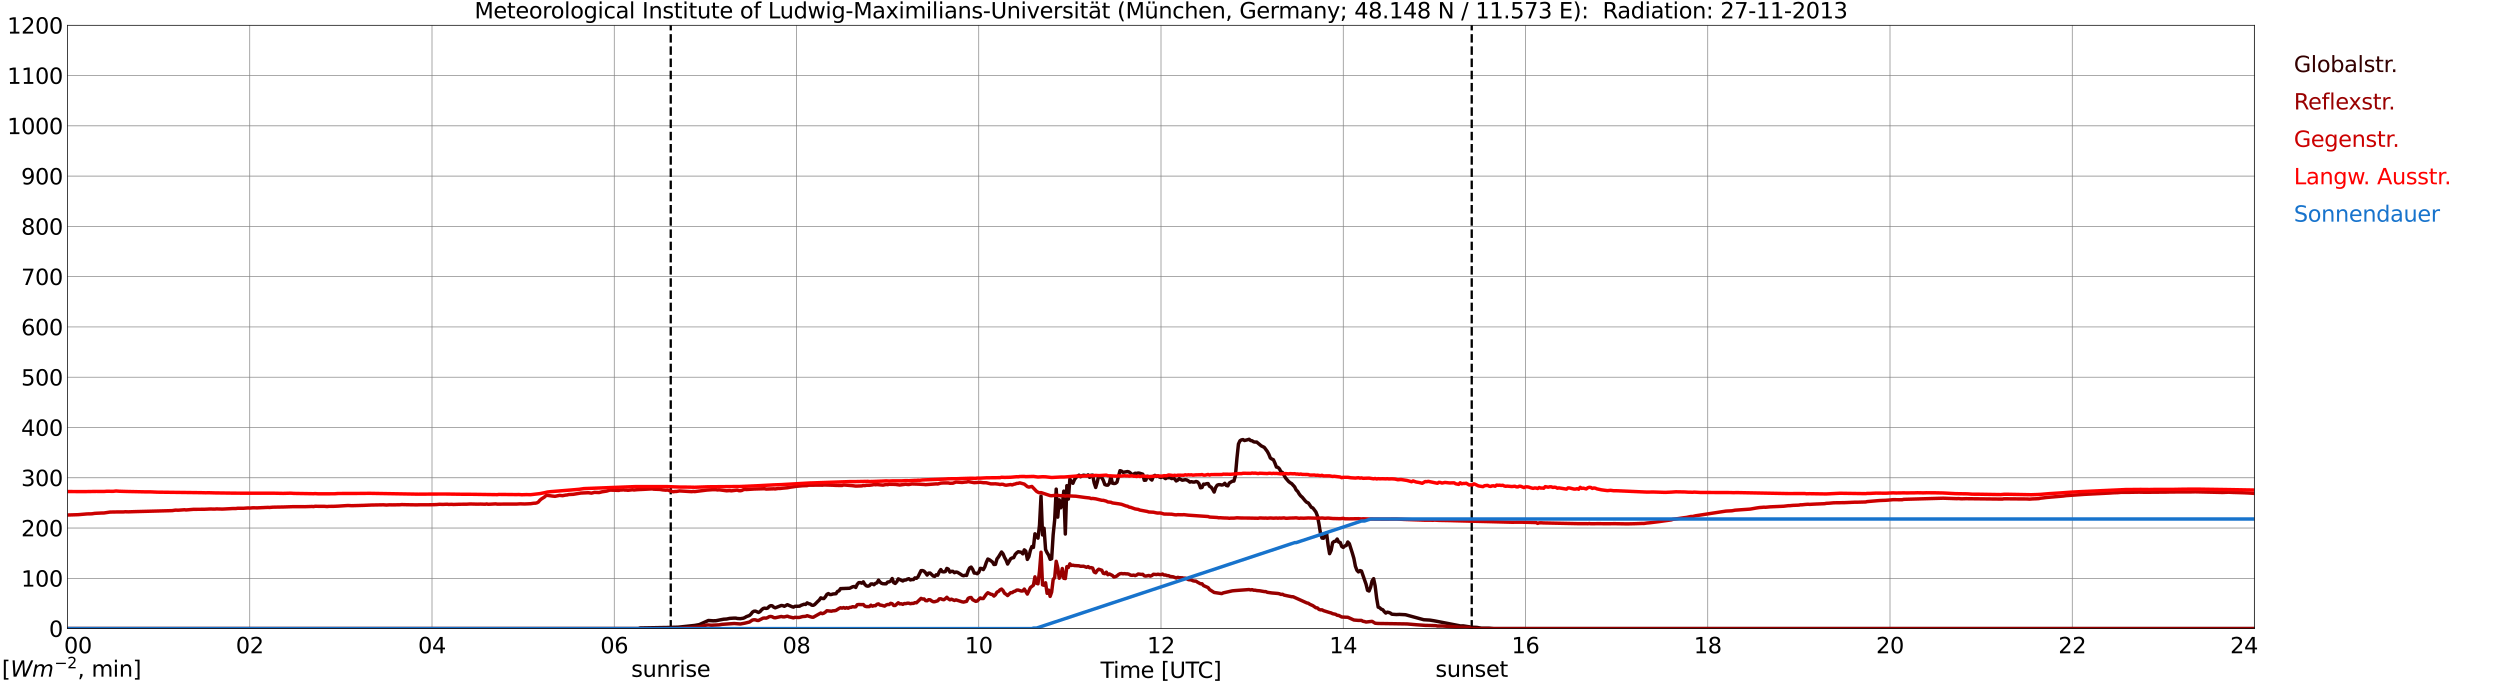 <?xml version="1.0" encoding="utf-8" standalone="no"?>
<!DOCTYPE svg PUBLIC "-//W3C//DTD SVG 1.1//EN"
  "http://www.w3.org/Graphics/SVG/1.1/DTD/svg11.dtd">
<svg xmlns:xlink="http://www.w3.org/1999/xlink" width="1085.4pt" height="296.64pt" viewBox="0 0 1085.4 296.64" xmlns="http://www.w3.org/2000/svg" version="1.1">
 <defs>
  <style type="text/css">*{stroke-linejoin: round; stroke-linecap: butt}</style>
 </defs>
 <g id="figure_1">
  <g id="patch_1">
   <path d="M 0 296.64 
L 1085.4 296.64 
L 1085.4 0 
L 0 0 
z
" style="fill: #ffffff"/>
  </g>
  <g id="axes_1">
   <g id="patch_2">
    <path d="M 29.306 272.909 
L 978.814 272.909 
L 978.814 10.976 
L 29.306 10.976 
z
" style="fill: #ffffff"/>
   </g>
   <g id="patch_3">
    <path d="M 978.814 272.909 
L 978.814 272.909 
L 978.814 10.976 
L 978.814 10.976 
z
" clip-path="url(#p12db44df64)" style="fill: #d3d3d3; opacity: 0.25; stroke: #d3d3d3; stroke-linejoin: miter"/>
   </g>
   <g id="matplotlib.axis_1">
    <g id="xtick_1">
     <g id="line2d_1">
      <path d="M 29.306 272.909 
L 29.306 10.976 
" clip-path="url(#p12db44df64)" style="fill: none; stroke: #808080; stroke-width: 0.3; stroke-linecap: square"/>
     </g>
     <g id="line2d_2"/>
     <g id="text_1">
      <!--    00 -->
      <g transform="translate(18.733 283.627) scale(0.095 -0.095)">
       <defs>
        <path id="DejaVuSans-20" transform="scale(0.016)"/>
        <path id="DejaVuSans-30" d="M 2034 4250 
Q 1547 4250 1301 3770 
Q 1056 3291 1056 2328 
Q 1056 1369 1301 889 
Q 1547 409 2034 409 
Q 2525 409 2770 889 
Q 3016 1369 3016 2328 
Q 3016 3291 2770 3770 
Q 2525 4250 2034 4250 
z
M 2034 4750 
Q 2819 4750 3233 4129 
Q 3647 3509 3647 2328 
Q 3647 1150 3233 529 
Q 2819 -91 2034 -91 
Q 1250 -91 836 529 
Q 422 1150 422 2328 
Q 422 3509 836 4129 
Q 1250 4750 2034 4750 
z
" transform="scale(0.016)"/>
       </defs>
       <use xlink:href="#DejaVuSans-20"/>
       <use xlink:href="#DejaVuSans-20" transform="translate(31.787 0)"/>
       <use xlink:href="#DejaVuSans-20" transform="translate(63.574 0)"/>
       <use xlink:href="#DejaVuSans-30" transform="translate(95.361 0)"/>
       <use xlink:href="#DejaVuSans-30" transform="translate(158.984 0)"/>
      </g>
     </g>
    </g>
    <g id="xtick_2">
     <g id="line2d_3">
      <path d="M 108.431 272.909 
L 108.431 10.976 
" clip-path="url(#p12db44df64)" style="fill: none; stroke: #808080; stroke-width: 0.3; stroke-linecap: square"/>
     </g>
     <g id="line2d_4"/>
     <g id="text_2">
      <!-- 02 -->
      <g transform="translate(102.387 283.627) scale(0.095 -0.095)">
       <defs>
        <path id="DejaVuSans-32" d="M 1228 531 
L 3431 531 
L 3431 0 
L 469 0 
L 469 531 
Q 828 903 1448 1529 
Q 2069 2156 2228 2338 
Q 2531 2678 2651 2914 
Q 2772 3150 2772 3378 
Q 2772 3750 2511 3984 
Q 2250 4219 1831 4219 
Q 1534 4219 1204 4116 
Q 875 4013 500 3803 
L 500 4441 
Q 881 4594 1212 4672 
Q 1544 4750 1819 4750 
Q 2544 4750 2975 4387 
Q 3406 4025 3406 3419 
Q 3406 3131 3298 2873 
Q 3191 2616 2906 2266 
Q 2828 2175 2409 1742 
Q 1991 1309 1228 531 
z
" transform="scale(0.016)"/>
       </defs>
       <use xlink:href="#DejaVuSans-30"/>
       <use xlink:href="#DejaVuSans-32" transform="translate(63.623 0)"/>
      </g>
     </g>
    </g>
    <g id="xtick_3">
     <g id="line2d_5">
      <path d="M 187.557 272.909 
L 187.557 10.976 
" clip-path="url(#p12db44df64)" style="fill: none; stroke: #808080; stroke-width: 0.3; stroke-linecap: square"/>
     </g>
     <g id="line2d_6"/>
     <g id="text_3">
      <!-- 04 -->
      <g transform="translate(181.513 283.627) scale(0.095 -0.095)">
       <defs>
        <path id="DejaVuSans-34" d="M 2419 4116 
L 825 1625 
L 2419 1625 
L 2419 4116 
z
M 2253 4666 
L 3047 4666 
L 3047 1625 
L 3713 1625 
L 3713 1100 
L 3047 1100 
L 3047 0 
L 2419 0 
L 2419 1100 
L 313 1100 
L 313 1709 
L 2253 4666 
z
" transform="scale(0.016)"/>
       </defs>
       <use xlink:href="#DejaVuSans-30"/>
       <use xlink:href="#DejaVuSans-34" transform="translate(63.623 0)"/>
      </g>
     </g>
    </g>
    <g id="xtick_4">
     <g id="line2d_7">
      <path d="M 266.683 272.909 
L 266.683 10.976 
" clip-path="url(#p12db44df64)" style="fill: none; stroke: #808080; stroke-width: 0.3; stroke-linecap: square"/>
     </g>
     <g id="line2d_8"/>
     <g id="text_4">
      <!-- 06 -->
      <g transform="translate(260.638 283.627) scale(0.095 -0.095)">
       <defs>
        <path id="DejaVuSans-36" d="M 2113 2584 
Q 1688 2584 1439 2293 
Q 1191 2003 1191 1497 
Q 1191 994 1439 701 
Q 1688 409 2113 409 
Q 2538 409 2786 701 
Q 3034 994 3034 1497 
Q 3034 2003 2786 2293 
Q 2538 2584 2113 2584 
z
M 3366 4563 
L 3366 3988 
Q 3128 4100 2886 4159 
Q 2644 4219 2406 4219 
Q 1781 4219 1451 3797 
Q 1122 3375 1075 2522 
Q 1259 2794 1537 2939 
Q 1816 3084 2150 3084 
Q 2853 3084 3261 2657 
Q 3669 2231 3669 1497 
Q 3669 778 3244 343 
Q 2819 -91 2113 -91 
Q 1303 -91 875 529 
Q 447 1150 447 2328 
Q 447 3434 972 4092 
Q 1497 4750 2381 4750 
Q 2619 4750 2861 4703 
Q 3103 4656 3366 4563 
z
" transform="scale(0.016)"/>
       </defs>
       <use xlink:href="#DejaVuSans-30"/>
       <use xlink:href="#DejaVuSans-36" transform="translate(63.623 0)"/>
      </g>
     </g>
    </g>
    <g id="xtick_5">
     <g id="line2d_9">
      <path d="M 345.808 272.909 
L 345.808 10.976 
" clip-path="url(#p12db44df64)" style="fill: none; stroke: #808080; stroke-width: 0.3; stroke-linecap: square"/>
     </g>
     <g id="line2d_10"/>
     <g id="text_5">
      <!-- 08 -->
      <g transform="translate(339.764 283.627) scale(0.095 -0.095)">
       <defs>
        <path id="DejaVuSans-38" d="M 2034 2216 
Q 1584 2216 1326 1975 
Q 1069 1734 1069 1313 
Q 1069 891 1326 650 
Q 1584 409 2034 409 
Q 2484 409 2743 651 
Q 3003 894 3003 1313 
Q 3003 1734 2745 1975 
Q 2488 2216 2034 2216 
z
M 1403 2484 
Q 997 2584 770 2862 
Q 544 3141 544 3541 
Q 544 4100 942 4425 
Q 1341 4750 2034 4750 
Q 2731 4750 3128 4425 
Q 3525 4100 3525 3541 
Q 3525 3141 3298 2862 
Q 3072 2584 2669 2484 
Q 3125 2378 3379 2068 
Q 3634 1759 3634 1313 
Q 3634 634 3220 271 
Q 2806 -91 2034 -91 
Q 1263 -91 848 271 
Q 434 634 434 1313 
Q 434 1759 690 2068 
Q 947 2378 1403 2484 
z
M 1172 3481 
Q 1172 3119 1398 2916 
Q 1625 2713 2034 2713 
Q 2441 2713 2670 2916 
Q 2900 3119 2900 3481 
Q 2900 3844 2670 4047 
Q 2441 4250 2034 4250 
Q 1625 4250 1398 4047 
Q 1172 3844 1172 3481 
z
" transform="scale(0.016)"/>
       </defs>
       <use xlink:href="#DejaVuSans-30"/>
       <use xlink:href="#DejaVuSans-38" transform="translate(63.623 0)"/>
      </g>
     </g>
    </g>
    <g id="xtick_6">
     <g id="line2d_11">
      <path d="M 424.934 272.909 
L 424.934 10.976 
" clip-path="url(#p12db44df64)" style="fill: none; stroke: #808080; stroke-width: 0.3; stroke-linecap: square"/>
     </g>
     <g id="line2d_12"/>
     <g id="text_6">
      <!-- 10 -->
      <g transform="translate(418.89 283.627) scale(0.095 -0.095)">
       <defs>
        <path id="DejaVuSans-31" d="M 794 531 
L 1825 531 
L 1825 4091 
L 703 3866 
L 703 4441 
L 1819 4666 
L 2450 4666 
L 2450 531 
L 3481 531 
L 3481 0 
L 794 0 
L 794 531 
z
" transform="scale(0.016)"/>
       </defs>
       <use xlink:href="#DejaVuSans-31"/>
       <use xlink:href="#DejaVuSans-30" transform="translate(63.623 0)"/>
      </g>
     </g>
    </g>
    <g id="xtick_7">
     <g id="line2d_13">
      <path d="M 504.06 272.909 
L 504.06 10.976 
" clip-path="url(#p12db44df64)" style="fill: none; stroke: #808080; stroke-width: 0.3; stroke-linecap: square"/>
     </g>
     <g id="line2d_14"/>
     <g id="text_7">
      <!-- 12 -->
      <g transform="translate(498.015 283.627) scale(0.095 -0.095)">
       <use xlink:href="#DejaVuSans-31"/>
       <use xlink:href="#DejaVuSans-32" transform="translate(63.623 0)"/>
      </g>
     </g>
    </g>
    <g id="xtick_8">
     <g id="line2d_15">
      <path d="M 583.185 272.909 
L 583.185 10.976 
" clip-path="url(#p12db44df64)" style="fill: none; stroke: #808080; stroke-width: 0.3; stroke-linecap: square"/>
     </g>
     <g id="line2d_16"/>
     <g id="text_8">
      <!-- 14 -->
      <g transform="translate(577.141 283.627) scale(0.095 -0.095)">
       <use xlink:href="#DejaVuSans-31"/>
       <use xlink:href="#DejaVuSans-34" transform="translate(63.623 0)"/>
      </g>
     </g>
    </g>
    <g id="xtick_9">
     <g id="line2d_17">
      <path d="M 662.311 272.909 
L 662.311 10.976 
" clip-path="url(#p12db44df64)" style="fill: none; stroke: #808080; stroke-width: 0.3; stroke-linecap: square"/>
     </g>
     <g id="line2d_18"/>
     <g id="text_9">
      <!-- 16 -->
      <g transform="translate(656.267 283.627) scale(0.095 -0.095)">
       <use xlink:href="#DejaVuSans-31"/>
       <use xlink:href="#DejaVuSans-36" transform="translate(63.623 0)"/>
      </g>
     </g>
    </g>
    <g id="xtick_10">
     <g id="line2d_19">
      <path d="M 741.437 272.909 
L 741.437 10.976 
" clip-path="url(#p12db44df64)" style="fill: none; stroke: #808080; stroke-width: 0.3; stroke-linecap: square"/>
     </g>
     <g id="line2d_20"/>
     <g id="text_10">
      <!-- 18 -->
      <g transform="translate(735.392 283.627) scale(0.095 -0.095)">
       <use xlink:href="#DejaVuSans-31"/>
       <use xlink:href="#DejaVuSans-38" transform="translate(63.623 0)"/>
      </g>
     </g>
    </g>
    <g id="xtick_11">
     <g id="line2d_21">
      <path d="M 820.562 272.909 
L 820.562 10.976 
" clip-path="url(#p12db44df64)" style="fill: none; stroke: #808080; stroke-width: 0.3; stroke-linecap: square"/>
     </g>
     <g id="line2d_22"/>
     <g id="text_11">
      <!-- 20 -->
      <g transform="translate(814.518 283.627) scale(0.095 -0.095)">
       <use xlink:href="#DejaVuSans-32"/>
       <use xlink:href="#DejaVuSans-30" transform="translate(63.623 0)"/>
      </g>
     </g>
    </g>
    <g id="xtick_12">
     <g id="line2d_23">
      <path d="M 899.688 272.909 
L 899.688 10.976 
" clip-path="url(#p12db44df64)" style="fill: none; stroke: #808080; stroke-width: 0.3; stroke-linecap: square"/>
     </g>
     <g id="line2d_24"/>
     <g id="text_12">
      <!-- 22 -->
      <g transform="translate(893.644 283.627) scale(0.095 -0.095)">
       <use xlink:href="#DejaVuSans-32"/>
       <use xlink:href="#DejaVuSans-32" transform="translate(63.623 0)"/>
      </g>
     </g>
    </g>
    <g id="xtick_13">
     <g id="line2d_25">
      <path d="M 978.814 272.909 
L 978.814 10.976 
" clip-path="url(#p12db44df64)" style="fill: none; stroke: #808080; stroke-width: 0.3; stroke-linecap: square"/>
     </g>
     <g id="line2d_26"/>
     <g id="text_13">
      <!-- 24    -->
      <g transform="translate(968.241 283.627) scale(0.095 -0.095)">
       <use xlink:href="#DejaVuSans-32"/>
       <use xlink:href="#DejaVuSans-34" transform="translate(63.623 0)"/>
       <use xlink:href="#DejaVuSans-20" transform="translate(127.246 0)"/>
       <use xlink:href="#DejaVuSans-20" transform="translate(159.033 0)"/>
       <use xlink:href="#DejaVuSans-20" transform="translate(190.82 0)"/>
      </g>
     </g>
    </g>
    <g id="text_14">
     <!-- Time [UTC] -->
     <g transform="translate(477.806 294.322) scale(0.095 -0.095)">
      <defs>
       <path id="DejaVuSans-54" d="M -19 4666 
L 3928 4666 
L 3928 4134 
L 2272 4134 
L 2272 0 
L 1638 0 
L 1638 4134 
L -19 4134 
L -19 4666 
z
" transform="scale(0.016)"/>
       <path id="DejaVuSans-69" d="M 603 3500 
L 1178 3500 
L 1178 0 
L 603 0 
L 603 3500 
z
M 603 4863 
L 1178 4863 
L 1178 4134 
L 603 4134 
L 603 4863 
z
" transform="scale(0.016)"/>
       <path id="DejaVuSans-6d" d="M 3328 2828 
Q 3544 3216 3844 3400 
Q 4144 3584 4550 3584 
Q 5097 3584 5394 3201 
Q 5691 2819 5691 2113 
L 5691 0 
L 5113 0 
L 5113 2094 
Q 5113 2597 4934 2840 
Q 4756 3084 4391 3084 
Q 3944 3084 3684 2787 
Q 3425 2491 3425 1978 
L 3425 0 
L 2847 0 
L 2847 2094 
Q 2847 2600 2669 2842 
Q 2491 3084 2119 3084 
Q 1678 3084 1418 2786 
Q 1159 2488 1159 1978 
L 1159 0 
L 581 0 
L 581 3500 
L 1159 3500 
L 1159 2956 
Q 1356 3278 1631 3431 
Q 1906 3584 2284 3584 
Q 2666 3584 2933 3390 
Q 3200 3197 3328 2828 
z
" transform="scale(0.016)"/>
       <path id="DejaVuSans-65" d="M 3597 1894 
L 3597 1613 
L 953 1613 
Q 991 1019 1311 708 
Q 1631 397 2203 397 
Q 2534 397 2845 478 
Q 3156 559 3463 722 
L 3463 178 
Q 3153 47 2828 -22 
Q 2503 -91 2169 -91 
Q 1331 -91 842 396 
Q 353 884 353 1716 
Q 353 2575 817 3079 
Q 1281 3584 2069 3584 
Q 2775 3584 3186 3129 
Q 3597 2675 3597 1894 
z
M 3022 2063 
Q 3016 2534 2758 2815 
Q 2500 3097 2075 3097 
Q 1594 3097 1305 2825 
Q 1016 2553 972 2059 
L 3022 2063 
z
" transform="scale(0.016)"/>
       <path id="DejaVuSans-5b" d="M 550 4863 
L 1875 4863 
L 1875 4416 
L 1125 4416 
L 1125 -397 
L 1875 -397 
L 1875 -844 
L 550 -844 
L 550 4863 
z
" transform="scale(0.016)"/>
       <path id="DejaVuSans-55" d="M 556 4666 
L 1191 4666 
L 1191 1831 
Q 1191 1081 1462 751 
Q 1734 422 2344 422 
Q 2950 422 3222 751 
Q 3494 1081 3494 1831 
L 3494 4666 
L 4128 4666 
L 4128 1753 
Q 4128 841 3676 375 
Q 3225 -91 2344 -91 
Q 1459 -91 1007 375 
Q 556 841 556 1753 
L 556 4666 
z
" transform="scale(0.016)"/>
       <path id="DejaVuSans-43" d="M 4122 4306 
L 4122 3641 
Q 3803 3938 3442 4084 
Q 3081 4231 2675 4231 
Q 1875 4231 1450 3742 
Q 1025 3253 1025 2328 
Q 1025 1406 1450 917 
Q 1875 428 2675 428 
Q 3081 428 3442 575 
Q 3803 722 4122 1019 
L 4122 359 
Q 3791 134 3420 21 
Q 3050 -91 2638 -91 
Q 1578 -91 968 557 
Q 359 1206 359 2328 
Q 359 3453 968 4101 
Q 1578 4750 2638 4750 
Q 3056 4750 3426 4639 
Q 3797 4528 4122 4306 
z
" transform="scale(0.016)"/>
       <path id="DejaVuSans-5d" d="M 1947 4863 
L 1947 -844 
L 622 -844 
L 622 -397 
L 1369 -397 
L 1369 4416 
L 622 4416 
L 622 4863 
L 1947 4863 
z
" transform="scale(0.016)"/>
      </defs>
      <use xlink:href="#DejaVuSans-54"/>
      <use xlink:href="#DejaVuSans-69" transform="translate(57.959 0)"/>
      <use xlink:href="#DejaVuSans-6d" transform="translate(85.742 0)"/>
      <use xlink:href="#DejaVuSans-65" transform="translate(183.154 0)"/>
      <use xlink:href="#DejaVuSans-20" transform="translate(244.678 0)"/>
      <use xlink:href="#DejaVuSans-5b" transform="translate(276.465 0)"/>
      <use xlink:href="#DejaVuSans-55" transform="translate(315.479 0)"/>
      <use xlink:href="#DejaVuSans-54" transform="translate(388.672 0)"/>
      <use xlink:href="#DejaVuSans-43" transform="translate(443.881 0)"/>
      <use xlink:href="#DejaVuSans-5d" transform="translate(513.705 0)"/>
     </g>
    </g>
   </g>
   <g id="matplotlib.axis_2">
    <g id="ytick_1">
     <g id="line2d_27">
      <path d="M 29.306 272.909 
L 978.814 272.909 
" clip-path="url(#p12db44df64)" style="fill: none; stroke: #808080; stroke-width: 0.3; stroke-linecap: square"/>
     </g>
     <g id="line2d_28"/>
     <g id="text_15">
      <!-- 0 -->
      <g transform="translate(21.261 276.518) scale(0.095 -0.095)">
       <use xlink:href="#DejaVuSans-30"/>
      </g>
     </g>
    </g>
    <g id="ytick_2">
     <g id="line2d_29">
      <path d="M 29.306 251.081 
L 978.814 251.081 
" clip-path="url(#p12db44df64)" style="fill: none; stroke: #808080; stroke-width: 0.3; stroke-linecap: square"/>
     </g>
     <g id="line2d_30"/>
     <g id="text_16">
      <!-- 100 -->
      <g transform="translate(9.173 254.69) scale(0.095 -0.095)">
       <use xlink:href="#DejaVuSans-31"/>
       <use xlink:href="#DejaVuSans-30" transform="translate(63.623 0)"/>
       <use xlink:href="#DejaVuSans-30" transform="translate(127.246 0)"/>
      </g>
     </g>
    </g>
    <g id="ytick_3">
     <g id="line2d_31">
      <path d="M 29.306 229.253 
L 978.814 229.253 
" clip-path="url(#p12db44df64)" style="fill: none; stroke: #808080; stroke-width: 0.3; stroke-linecap: square"/>
     </g>
     <g id="line2d_32"/>
     <g id="text_17">
      <!-- 200 -->
      <g transform="translate(9.173 232.863) scale(0.095 -0.095)">
       <use xlink:href="#DejaVuSans-32"/>
       <use xlink:href="#DejaVuSans-30" transform="translate(63.623 0)"/>
       <use xlink:href="#DejaVuSans-30" transform="translate(127.246 0)"/>
      </g>
     </g>
    </g>
    <g id="ytick_4">
     <g id="line2d_33">
      <path d="M 29.306 207.426 
L 978.814 207.426 
" clip-path="url(#p12db44df64)" style="fill: none; stroke: #808080; stroke-width: 0.3; stroke-linecap: square"/>
     </g>
     <g id="line2d_34"/>
     <g id="text_18">
      <!-- 300 -->
      <g transform="translate(9.173 211.035) scale(0.095 -0.095)">
       <defs>
        <path id="DejaVuSans-33" d="M 2597 2516 
Q 3050 2419 3304 2112 
Q 3559 1806 3559 1356 
Q 3559 666 3084 287 
Q 2609 -91 1734 -91 
Q 1441 -91 1130 -33 
Q 819 25 488 141 
L 488 750 
Q 750 597 1062 519 
Q 1375 441 1716 441 
Q 2309 441 2620 675 
Q 2931 909 2931 1356 
Q 2931 1769 2642 2001 
Q 2353 2234 1838 2234 
L 1294 2234 
L 1294 2753 
L 1863 2753 
Q 2328 2753 2575 2939 
Q 2822 3125 2822 3475 
Q 2822 3834 2567 4026 
Q 2313 4219 1838 4219 
Q 1578 4219 1281 4162 
Q 984 4106 628 3988 
L 628 4550 
Q 988 4650 1302 4700 
Q 1616 4750 1894 4750 
Q 2613 4750 3031 4423 
Q 3450 4097 3450 3541 
Q 3450 3153 3228 2886 
Q 3006 2619 2597 2516 
z
" transform="scale(0.016)"/>
       </defs>
       <use xlink:href="#DejaVuSans-33"/>
       <use xlink:href="#DejaVuSans-30" transform="translate(63.623 0)"/>
       <use xlink:href="#DejaVuSans-30" transform="translate(127.246 0)"/>
      </g>
     </g>
    </g>
    <g id="ytick_5">
     <g id="line2d_35">
      <path d="M 29.306 185.598 
L 978.814 185.598 
" clip-path="url(#p12db44df64)" style="fill: none; stroke: #808080; stroke-width: 0.3; stroke-linecap: square"/>
     </g>
     <g id="line2d_36"/>
     <g id="text_19">
      <!-- 400 -->
      <g transform="translate(9.173 189.207) scale(0.095 -0.095)">
       <use xlink:href="#DejaVuSans-34"/>
       <use xlink:href="#DejaVuSans-30" transform="translate(63.623 0)"/>
       <use xlink:href="#DejaVuSans-30" transform="translate(127.246 0)"/>
      </g>
     </g>
    </g>
    <g id="ytick_6">
     <g id="line2d_37">
      <path d="M 29.306 163.77 
L 978.814 163.77 
" clip-path="url(#p12db44df64)" style="fill: none; stroke: #808080; stroke-width: 0.3; stroke-linecap: square"/>
     </g>
     <g id="line2d_38"/>
     <g id="text_20">
      <!-- 500 -->
      <g transform="translate(9.173 167.379) scale(0.095 -0.095)">
       <defs>
        <path id="DejaVuSans-35" d="M 691 4666 
L 3169 4666 
L 3169 4134 
L 1269 4134 
L 1269 2991 
Q 1406 3038 1543 3061 
Q 1681 3084 1819 3084 
Q 2600 3084 3056 2656 
Q 3513 2228 3513 1497 
Q 3513 744 3044 326 
Q 2575 -91 1722 -91 
Q 1428 -91 1123 -41 
Q 819 9 494 109 
L 494 744 
Q 775 591 1075 516 
Q 1375 441 1709 441 
Q 2250 441 2565 725 
Q 2881 1009 2881 1497 
Q 2881 1984 2565 2268 
Q 2250 2553 1709 2553 
Q 1456 2553 1204 2497 
Q 953 2441 691 2322 
L 691 4666 
z
" transform="scale(0.016)"/>
       </defs>
       <use xlink:href="#DejaVuSans-35"/>
       <use xlink:href="#DejaVuSans-30" transform="translate(63.623 0)"/>
       <use xlink:href="#DejaVuSans-30" transform="translate(127.246 0)"/>
      </g>
     </g>
    </g>
    <g id="ytick_7">
     <g id="line2d_39">
      <path d="M 29.306 141.942 
L 978.814 141.942 
" clip-path="url(#p12db44df64)" style="fill: none; stroke: #808080; stroke-width: 0.3; stroke-linecap: square"/>
     </g>
     <g id="line2d_40"/>
     <g id="text_21">
      <!-- 600 -->
      <g transform="translate(9.173 145.551) scale(0.095 -0.095)">
       <use xlink:href="#DejaVuSans-36"/>
       <use xlink:href="#DejaVuSans-30" transform="translate(63.623 0)"/>
       <use xlink:href="#DejaVuSans-30" transform="translate(127.246 0)"/>
      </g>
     </g>
    </g>
    <g id="ytick_8">
     <g id="line2d_41">
      <path d="M 29.306 120.114 
L 978.814 120.114 
" clip-path="url(#p12db44df64)" style="fill: none; stroke: #808080; stroke-width: 0.3; stroke-linecap: square"/>
     </g>
     <g id="line2d_42"/>
     <g id="text_22">
      <!-- 700 -->
      <g transform="translate(9.173 123.724) scale(0.095 -0.095)">
       <defs>
        <path id="DejaVuSans-37" d="M 525 4666 
L 3525 4666 
L 3525 4397 
L 1831 0 
L 1172 0 
L 2766 4134 
L 525 4134 
L 525 4666 
z
" transform="scale(0.016)"/>
       </defs>
       <use xlink:href="#DejaVuSans-37"/>
       <use xlink:href="#DejaVuSans-30" transform="translate(63.623 0)"/>
       <use xlink:href="#DejaVuSans-30" transform="translate(127.246 0)"/>
      </g>
     </g>
    </g>
    <g id="ytick_9">
     <g id="line2d_43">
      <path d="M 29.306 98.287 
L 978.814 98.287 
" clip-path="url(#p12db44df64)" style="fill: none; stroke: #808080; stroke-width: 0.3; stroke-linecap: square"/>
     </g>
     <g id="line2d_44"/>
     <g id="text_23">
      <!-- 800 -->
      <g transform="translate(9.173 101.896) scale(0.095 -0.095)">
       <use xlink:href="#DejaVuSans-38"/>
       <use xlink:href="#DejaVuSans-30" transform="translate(63.623 0)"/>
       <use xlink:href="#DejaVuSans-30" transform="translate(127.246 0)"/>
      </g>
     </g>
    </g>
    <g id="ytick_10">
     <g id="line2d_45">
      <path d="M 29.306 76.459 
L 978.814 76.459 
" clip-path="url(#p12db44df64)" style="fill: none; stroke: #808080; stroke-width: 0.3; stroke-linecap: square"/>
     </g>
     <g id="line2d_46"/>
     <g id="text_24">
      <!-- 900 -->
      <g transform="translate(9.173 80.068) scale(0.095 -0.095)">
       <defs>
        <path id="DejaVuSans-39" d="M 703 97 
L 703 672 
Q 941 559 1184 500 
Q 1428 441 1663 441 
Q 2288 441 2617 861 
Q 2947 1281 2994 2138 
Q 2813 1869 2534 1725 
Q 2256 1581 1919 1581 
Q 1219 1581 811 2004 
Q 403 2428 403 3163 
Q 403 3881 828 4315 
Q 1253 4750 1959 4750 
Q 2769 4750 3195 4129 
Q 3622 3509 3622 2328 
Q 3622 1225 3098 567 
Q 2575 -91 1691 -91 
Q 1453 -91 1209 -44 
Q 966 3 703 97 
z
M 1959 2075 
Q 2384 2075 2632 2365 
Q 2881 2656 2881 3163 
Q 2881 3666 2632 3958 
Q 2384 4250 1959 4250 
Q 1534 4250 1286 3958 
Q 1038 3666 1038 3163 
Q 1038 2656 1286 2365 
Q 1534 2075 1959 2075 
z
" transform="scale(0.016)"/>
       </defs>
       <use xlink:href="#DejaVuSans-39"/>
       <use xlink:href="#DejaVuSans-30" transform="translate(63.623 0)"/>
       <use xlink:href="#DejaVuSans-30" transform="translate(127.246 0)"/>
      </g>
     </g>
    </g>
    <g id="ytick_11">
     <g id="line2d_47">
      <path d="M 29.306 54.631 
L 978.814 54.631 
" clip-path="url(#p12db44df64)" style="fill: none; stroke: #808080; stroke-width: 0.3; stroke-linecap: square"/>
     </g>
     <g id="line2d_48"/>
     <g id="text_25">
      <!-- 1000 -->
      <g transform="translate(3.128 58.24) scale(0.095 -0.095)">
       <use xlink:href="#DejaVuSans-31"/>
       <use xlink:href="#DejaVuSans-30" transform="translate(63.623 0)"/>
       <use xlink:href="#DejaVuSans-30" transform="translate(127.246 0)"/>
       <use xlink:href="#DejaVuSans-30" transform="translate(190.869 0)"/>
      </g>
     </g>
    </g>
    <g id="ytick_12">
     <g id="line2d_49">
      <path d="M 29.306 32.803 
L 978.814 32.803 
" clip-path="url(#p12db44df64)" style="fill: none; stroke: #808080; stroke-width: 0.3; stroke-linecap: square"/>
     </g>
     <g id="line2d_50"/>
     <g id="text_26">
      <!-- 1100 -->
      <g transform="translate(3.128 36.413) scale(0.095 -0.095)">
       <use xlink:href="#DejaVuSans-31"/>
       <use xlink:href="#DejaVuSans-31" transform="translate(63.623 0)"/>
       <use xlink:href="#DejaVuSans-30" transform="translate(127.246 0)"/>
       <use xlink:href="#DejaVuSans-30" transform="translate(190.869 0)"/>
      </g>
     </g>
    </g>
    <g id="ytick_13">
     <g id="line2d_51">
      <path d="M 29.306 10.976 
L 978.814 10.976 
" clip-path="url(#p12db44df64)" style="fill: none; stroke: #808080; stroke-width: 0.3; stroke-linecap: square"/>
     </g>
     <g id="line2d_52"/>
     <g id="text_27">
      <!-- 1200 -->
      <g transform="translate(3.128 14.585) scale(0.095 -0.095)">
       <use xlink:href="#DejaVuSans-31"/>
       <use xlink:href="#DejaVuSans-32" transform="translate(63.623 0)"/>
       <use xlink:href="#DejaVuSans-30" transform="translate(127.246 0)"/>
       <use xlink:href="#DejaVuSans-30" transform="translate(190.869 0)"/>
      </g>
     </g>
    </g>
   </g>
   <g id="line2d_53">
    <path d="M 291.212 272.909 
L 291.212 10.976 
" clip-path="url(#p12db44df64)" style="fill: none; stroke-dasharray: 3.7,1.6; stroke-dashoffset: 0; stroke: #000000"/>
   </g>
   <g id="line2d_54">
    <path d="M 638.969 272.909 
L 638.969 10.976 
" clip-path="url(#p12db44df64)" style="fill: none; stroke-dasharray: 3.7,1.6; stroke-dashoffset: 0; stroke: #000000"/>
   </g>
   <g id="line2d_55">
    <path d="M 29.306 272.909 
L 277.233 272.909 
L 277.892 272.638 
L 284.486 272.518 
L 286.464 272.479 
L 290.42 272.418 
L 291.739 272.359 
L 294.377 272.298 
L 301.63 271.534 
L 303.608 271.171 
L 307.564 269.384 
L 309.543 269.523 
L 310.861 269.484 
L 312.839 269.082 
L 314.158 268.84 
L 315.477 268.759 
L 316.796 268.478 
L 318.774 268.358 
L 319.433 268.358 
L 320.093 268.519 
L 321.411 268.6 
L 322.73 268.399 
L 323.39 268.118 
L 324.049 267.714 
L 325.368 267.231 
L 326.027 266.629 
L 326.686 265.765 
L 327.346 265.363 
L 328.005 265.324 
L 329.324 265.906 
L 329.983 265.524 
L 330.643 264.78 
L 331.302 264.217 
L 331.961 264.016 
L 332.621 264.158 
L 333.28 264.016 
L 333.94 263.313 
L 334.599 262.951 
L 335.258 263.012 
L 335.918 263.595 
L 336.577 263.896 
L 339.215 262.87 
L 339.874 262.951 
L 340.533 263.233 
L 341.852 262.53 
L 343.83 263.394 
L 344.49 263.595 
L 345.149 263.233 
L 347.127 263.193 
L 347.787 262.811 
L 349.105 262.329 
L 349.765 262.429 
L 350.424 261.746 
L 351.083 262.087 
L 351.743 262.228 
L 352.402 262.731 
L 353.062 262.811 
L 353.721 262.449 
L 355.04 261.122 
L 355.699 260.519 
L 356.359 259.555 
L 357.018 259.817 
L 357.677 259.875 
L 358.337 259.133 
L 358.996 258.068 
L 359.655 257.706 
L 360.315 258.147 
L 360.974 258.107 
L 361.634 257.887 
L 362.952 257.765 
L 363.612 256.761 
L 364.271 256.54 
L 364.93 255.556 
L 368.887 255.394 
L 370.206 254.75 
L 370.865 254.63 
L 371.524 255.052 
L 372.184 253.685 
L 372.843 252.963 
L 373.502 252.943 
L 374.162 253.203 
L 374.821 252.62 
L 375.481 253.727 
L 376.14 254.349 
L 376.799 254.51 
L 377.459 254.288 
L 378.118 253.545 
L 378.777 253.504 
L 379.437 253.866 
L 380.096 253.283 
L 380.756 253.043 
L 381.415 251.856 
L 382.074 252.72 
L 382.734 253.244 
L 383.393 253.445 
L 384.712 253.465 
L 385.371 252.72 
L 386.031 252.62 
L 386.69 252.279 
L 387.349 251.173 
L 388.009 252.943 
L 388.668 253.303 
L 389.328 252.581 
L 389.987 251.315 
L 391.965 252.238 
L 392.624 251.856 
L 393.284 251.817 
L 393.943 251.435 
L 394.603 251.253 
L 395.262 251.797 
L 395.921 251.596 
L 396.581 251.616 
L 397.24 250.891 
L 397.899 251.072 
L 398.559 250.45 
L 399.878 247.757 
L 400.537 247.715 
L 401.196 247.997 
L 401.856 248.721 
L 402.515 249.667 
L 403.175 248.822 
L 403.834 248.802 
L 405.153 250.068 
L 405.812 250.249 
L 406.471 249.544 
L 407.131 249.726 
L 407.79 248.259 
L 408.45 247.294 
L 409.109 248.198 
L 409.768 248.298 
L 410.428 248.139 
L 411.087 246.792 
L 411.746 247.093 
L 412.406 248.398 
L 413.065 248.058 
L 413.725 248.058 
L 414.384 248.641 
L 415.043 248.339 
L 415.703 248.479 
L 417.022 249.285 
L 417.681 249.745 
L 418.34 249.968 
L 419 249.745 
L 419.659 249.826 
L 420.318 247.896 
L 420.978 246.591 
L 421.637 246.209 
L 422.297 247.174 
L 422.956 248.802 
L 423.615 248.822 
L 424.275 249.084 
L 424.934 248.501 
L 425.593 246.75 
L 426.253 246.851 
L 426.912 247.294 
L 427.572 246.109 
L 428.231 244.138 
L 428.89 242.712 
L 429.55 243.013 
L 430.869 243.978 
L 431.528 245.083 
L 432.187 245.024 
L 432.847 242.671 
L 433.506 241.806 
L 434.825 239.656 
L 435.484 240.46 
L 436.144 242.029 
L 436.803 243.195 
L 437.462 244.882 
L 438.781 242.59 
L 439.44 242.23 
L 440.1 242.108 
L 440.759 240.722 
L 441.419 240.019 
L 442.078 239.536 
L 443.397 239.776 
L 444.056 240.46 
L 444.716 238.731 
L 445.375 239.294 
L 446.034 242.872 
L 446.694 241.706 
L 447.353 238.932 
L 448.012 237.284 
L 448.672 237.666 
L 449.331 231.757 
L 450.65 233.647 
L 451.309 227.998 
L 451.969 215.397 
L 452.628 232.259 
L 453.287 229.365 
L 453.947 238.591 
L 454.606 239.977 
L 455.266 241.003 
L 455.925 242.832 
L 456.584 242.57 
L 457.244 232.159 
L 457.903 225.667 
L 458.563 212.361 
L 459.222 224.521 
L 459.881 217.004 
L 460.541 220.461 
L 461.2 219.075 
L 461.859 213.225 
L 462.519 231.857 
L 463.178 210.855 
L 463.838 216.683 
L 464.497 207.98 
L 465.156 209.287 
L 465.816 209.829 
L 466.475 208.262 
L 467.134 207.297 
L 468.453 206.293 
L 469.113 206.996 
L 469.772 206.533 
L 470.431 206.293 
L 471.75 206.552 
L 472.409 206.17 
L 473.069 207.236 
L 473.728 206.352 
L 474.388 206.271 
L 475.047 209.648 
L 475.706 211.638 
L 476.366 209.366 
L 477.025 206.513 
L 477.685 207.035 
L 478.344 207.316 
L 479.003 208.543 
L 479.663 210.353 
L 480.322 210.612 
L 480.981 210.632 
L 481.641 209.829 
L 482.3 206.854 
L 482.96 209.77 
L 483.619 209.929 
L 484.278 209.848 
L 484.938 209.366 
L 486.256 204.363 
L 486.916 204.542 
L 487.575 205.066 
L 489.553 204.723 
L 490.213 204.924 
L 490.872 205.428 
L 491.532 206.212 
L 492.85 205.448 
L 493.51 205.548 
L 494.169 205.367 
L 494.828 205.468 
L 496.147 205.869 
L 496.807 208.523 
L 497.466 208.462 
L 498.125 206.795 
L 498.785 206.915 
L 499.444 207.899 
L 500.103 208.423 
L 500.763 206.795 
L 501.422 206.393 
L 502.082 206.854 
L 502.741 206.633 
L 503.4 207.116 
L 504.06 207.316 
L 504.719 206.915 
L 506.038 207.799 
L 506.697 207.377 
L 508.016 207.397 
L 508.675 207.779 
L 509.335 207.637 
L 509.994 207.88 
L 510.654 208.805 
L 511.313 208.462 
L 511.972 207.799 
L 513.291 208.502 
L 514.61 208.262 
L 515.269 208.401 
L 515.929 208.783 
L 516.588 209.307 
L 517.247 209.106 
L 517.907 209.287 
L 518.566 209.307 
L 519.226 209.045 
L 519.885 209.207 
L 520.544 209.949 
L 521.204 211.778 
L 521.863 211.638 
L 522.522 210.191 
L 523.182 210.252 
L 523.841 209.99 
L 524.501 209.949 
L 525.16 211.176 
L 525.819 211.477 
L 526.479 212.442 
L 527.138 213.627 
L 527.797 211.658 
L 528.457 210.654 
L 529.116 210.412 
L 529.776 210.431 
L 530.435 210.593 
L 531.094 210.431 
L 531.754 209.829 
L 532.413 210.754 
L 533.073 210.935 
L 533.732 209.689 
L 535.051 208.925 
L 535.71 208.864 
L 536.369 206.472 
L 537.029 198.976 
L 537.688 192.764 
L 538.348 191.358 
L 539.007 190.976 
L 539.666 190.856 
L 540.326 191.258 
L 541.644 190.915 
L 542.304 190.714 
L 542.963 191.258 
L 543.623 191.378 
L 544.282 191.821 
L 544.941 191.941 
L 545.601 191.921 
L 547.579 193.569 
L 548.898 194.233 
L 550.216 196.001 
L 550.876 197.228 
L 551.535 198.856 
L 552.195 199.297 
L 552.854 199.598 
L 553.513 201.045 
L 554.173 202.774 
L 554.832 202.916 
L 555.491 203.577 
L 556.151 204.845 
L 556.81 205.125 
L 558.129 207.498 
L 559.448 209.025 
L 560.107 209.567 
L 560.766 209.949 
L 562.085 211.396 
L 562.745 212.723 
L 563.404 213.347 
L 564.063 214.472 
L 564.723 215.316 
L 565.382 215.879 
L 566.701 217.486 
L 567.36 218.11 
L 568.02 218.35 
L 569.338 220.26 
L 569.998 220.542 
L 571.317 222.29 
L 571.976 224.019 
L 572.635 227.457 
L 573.295 231.536 
L 573.954 233.606 
L 574.613 233.686 
L 575.932 231.395 
L 576.592 236.561 
L 577.251 240.379 
L 577.91 238.954 
L 578.57 235.616 
L 579.229 235.075 
L 579.889 234.972 
L 580.548 234.029 
L 581.207 235.354 
L 581.867 235.516 
L 582.526 237.244 
L 583.185 237.666 
L 583.845 237.024 
L 584.504 236.823 
L 585.164 235.315 
L 585.823 236.04 
L 587.142 240.178 
L 587.801 242.45 
L 588.46 245.847 
L 589.12 247.595 
L 589.779 248.298 
L 590.439 247.715 
L 591.098 247.938 
L 593.076 253.626 
L 593.736 256.298 
L 594.395 256.599 
L 595.054 254.951 
L 595.714 252.199 
L 596.373 251.234 
L 597.032 254.41 
L 597.692 259.775 
L 598.351 263.595 
L 599.011 263.857 
L 599.67 264.479 
L 600.329 264.699 
L 600.989 265.524 
L 601.648 266.166 
L 602.307 265.784 
L 602.967 265.906 
L 603.626 266.166 
L 604.286 266.67 
L 606.264 266.81 
L 607.582 266.749 
L 610.22 266.891 
L 618.133 269.061 
L 620.77 269.222 
L 622.748 269.543 
L 633.298 271.595 
L 633.958 271.754 
L 635.276 271.734 
L 637.914 272.136 
L 638.573 272.317 
L 639.892 272.337 
L 641.211 272.398 
L 643.189 272.741 
L 646.486 272.741 
L 648.464 272.909 
L 656.377 272.909 
L 978.154 272.909 
L 978.154 272.909 
" clip-path="url(#p12db44df64)" style="fill: none; stroke: #330000; stroke-width: 1.5; stroke-linecap: square"/>
   </g>
   <g id="line2d_56">
    <path d="M 29.306 272.909 
L 294.377 272.909 
L 295.696 272.717 
L 303.608 272.154 
L 306.905 271.35 
L 307.564 271.331 
L 308.883 271.451 
L 312.18 271.291 
L 313.499 271.069 
L 318.774 270.706 
L 321.411 270.909 
L 323.39 270.547 
L 325.368 270.065 
L 326.686 269.2 
L 327.346 269.08 
L 328.005 269.12 
L 328.665 269.362 
L 329.324 269.381 
L 331.302 268.375 
L 331.961 268.316 
L 332.621 268.375 
L 333.28 268.135 
L 333.94 267.733 
L 334.599 267.633 
L 335.258 267.773 
L 335.918 268.135 
L 336.577 268.216 
L 339.215 267.653 
L 339.874 267.814 
L 340.533 267.834 
L 341.852 267.511 
L 342.512 267.792 
L 344.49 268.255 
L 345.149 268.015 
L 346.468 268.094 
L 347.127 268.054 
L 348.446 267.692 
L 349.765 267.592 
L 350.424 267.31 
L 352.402 267.934 
L 353.062 267.993 
L 356.359 266.144 
L 357.018 266.426 
L 357.677 266.205 
L 358.337 265.762 
L 358.996 265.16 
L 360.974 265.361 
L 361.634 265.18 
L 362.293 265.16 
L 362.952 265.02 
L 364.271 264.176 
L 364.93 263.855 
L 365.59 264.034 
L 366.249 263.774 
L 366.909 264.075 
L 367.568 263.813 
L 368.227 264.075 
L 368.887 263.713 
L 369.546 263.673 
L 370.206 263.392 
L 370.865 263.512 
L 371.524 263.451 
L 372.184 262.547 
L 372.843 262.447 
L 374.162 262.508 
L 374.821 262.466 
L 375.481 263.169 
L 376.14 263.35 
L 377.459 263.35 
L 378.118 262.748 
L 378.777 263.191 
L 379.437 262.949 
L 380.096 262.968 
L 380.756 262.346 
L 381.415 262.185 
L 382.074 262.709 
L 382.734 262.768 
L 384.053 263.15 
L 384.712 262.687 
L 385.371 262.447 
L 386.031 262.466 
L 386.69 261.945 
L 387.349 262.104 
L 388.009 262.868 
L 388.668 262.868 
L 389.987 261.702 
L 390.646 262.185 
L 391.306 262.126 
L 391.965 262.386 
L 392.624 262.025 
L 393.284 262.065 
L 393.943 261.884 
L 394.603 261.884 
L 395.262 262.126 
L 395.921 261.964 
L 396.581 261.984 
L 397.24 261.622 
L 397.899 261.702 
L 399.878 259.792 
L 400.537 260.074 
L 401.196 260.035 
L 401.856 260.757 
L 402.515 260.818 
L 403.175 260.356 
L 403.834 260.417 
L 404.493 260.899 
L 405.153 261.24 
L 405.812 261.24 
L 407.131 260.838 
L 407.79 260.015 
L 408.45 259.954 
L 409.109 260.255 
L 409.768 260.377 
L 410.428 259.934 
L 411.087 259.31 
L 411.746 259.995 
L 412.406 260.417 
L 413.065 260.135 
L 414.384 260.698 
L 415.043 260.436 
L 417.681 261.281 
L 418.34 261.401 
L 419.659 261.08 
L 420.318 259.792 
L 420.978 259.472 
L 421.637 259.413 
L 422.297 260.377 
L 423.615 261.08 
L 424.275 260.938 
L 425.593 259.592 
L 426.253 259.873 
L 426.912 259.854 
L 428.231 257.985 
L 428.89 257.341 
L 430.209 258.005 
L 430.869 258.125 
L 431.528 258.788 
L 432.187 258.225 
L 432.847 257.079 
L 433.506 256.778 
L 434.165 256.095 
L 434.825 255.754 
L 435.484 256.418 
L 436.144 257.584 
L 436.803 258.005 
L 437.462 258.568 
L 438.781 257.322 
L 439.44 257.302 
L 440.1 256.839 
L 440.759 256.638 
L 441.419 256.195 
L 442.078 256.176 
L 443.397 256.597 
L 444.056 256.558 
L 444.716 255.754 
L 446.034 257.924 
L 447.353 255.11 
L 448.672 254.065 
L 449.331 250.448 
L 449.991 253.22 
L 450.65 253.462 
L 451.309 247.975 
L 451.969 239.755 
L 452.628 253.925 
L 453.287 254.106 
L 453.947 253.019 
L 454.606 257.603 
L 455.266 256.195 
L 455.925 258.93 
L 456.584 257.06 
L 457.244 251.594 
L 457.903 250.749 
L 458.563 243.695 
L 459.222 246.427 
L 459.881 251.05 
L 460.541 249.905 
L 461.2 246.829 
L 461.859 251.07 
L 462.519 251.19 
L 463.178 246.026 
L 463.838 246.366 
L 464.497 244.799 
L 465.156 245.482 
L 465.816 245.382 
L 466.475 245.543 
L 468.453 245.644 
L 469.113 245.864 
L 470.431 245.825 
L 471.75 246.307 
L 472.409 245.986 
L 473.069 246.508 
L 473.728 246.427 
L 474.388 246.628 
L 475.047 248.337 
L 475.706 248.678 
L 476.366 247.674 
L 477.025 247.13 
L 478.344 247.573 
L 479.003 248.9 
L 479.663 249.082 
L 480.322 248.418 
L 480.981 249.523 
L 481.641 249.182 
L 482.96 249.843 
L 483.619 250.529 
L 484.278 250.367 
L 484.938 250.046 
L 485.597 249.464 
L 486.256 249.101 
L 486.916 249.001 
L 487.575 249.121 
L 488.235 249.04 
L 488.894 249.16 
L 489.553 249.141 
L 490.213 249.341 
L 490.872 249.723 
L 491.532 249.784 
L 492.191 249.684 
L 492.85 249.905 
L 493.51 249.623 
L 494.169 249.202 
L 495.488 249.383 
L 496.147 249.341 
L 496.807 250.005 
L 497.466 250.105 
L 498.785 249.843 
L 499.444 250.125 
L 500.103 249.865 
L 500.763 249.322 
L 502.082 249.442 
L 502.741 249.302 
L 503.4 249.442 
L 504.06 249.464 
L 504.719 249.241 
L 505.379 249.664 
L 506.038 249.643 
L 506.697 249.905 
L 507.357 249.924 
L 508.016 250.267 
L 509.335 250.428 
L 510.654 250.93 
L 511.313 250.649 
L 511.972 250.808 
L 513.291 250.869 
L 513.95 251.011 
L 514.61 251.011 
L 515.269 251.271 
L 515.929 251.653 
L 517.247 251.795 
L 517.907 252.135 
L 518.566 252.277 
L 519.226 252.297 
L 519.885 252.738 
L 521.204 253.462 
L 521.863 253.443 
L 522.522 254.246 
L 524.501 255.11 
L 525.16 255.975 
L 527.138 257.221 
L 530.435 257.723 
L 531.094 257.402 
L 535.051 256.518 
L 536.369 256.396 
L 542.304 255.955 
L 542.963 256.136 
L 543.623 255.994 
L 544.282 256.256 
L 544.941 256.237 
L 545.601 256.396 
L 546.919 256.497 
L 548.898 256.839 
L 549.557 256.859 
L 550.216 257.16 
L 552.195 257.442 
L 554.832 257.662 
L 555.491 257.804 
L 556.151 258.086 
L 556.81 257.985 
L 557.47 258.367 
L 560.766 259.07 
L 561.426 259.09 
L 567.36 261.764 
L 568.02 261.903 
L 568.679 262.366 
L 569.998 262.949 
L 571.317 263.874 
L 571.976 263.933 
L 572.635 264.577 
L 573.295 264.778 
L 573.954 264.758 
L 574.613 265.121 
L 577.251 265.944 
L 577.91 266.105 
L 578.57 266.446 
L 579.889 266.708 
L 580.548 267.151 
L 581.207 267.19 
L 582.526 267.873 
L 584.504 267.974 
L 585.164 267.993 
L 587.801 269.181 
L 589.779 269.362 
L 591.098 269.362 
L 591.757 269.742 
L 592.417 269.844 
L 593.076 270.065 
L 595.714 269.763 
L 597.032 270.586 
L 598.351 270.687 
L 604.945 270.787 
L 610.879 270.888 
L 614.836 271.23 
L 618.792 271.512 
L 620.77 271.551 
L 623.408 271.632 
L 624.067 271.793 
L 626.045 271.774 
L 632.639 272.195 
L 633.958 272.396 
L 634.617 272.315 
L 637.914 272.415 
L 638.573 272.909 
L 978.154 272.909 
L 978.154 272.909 
" clip-path="url(#p12db44df64)" style="fill: none; stroke: #990000; stroke-width: 1.5; stroke-linecap: square"/>
   </g>
   <g id="line2d_57">
    <path d="M 29.306 223.598 
L 33.921 223.454 
L 37.878 223.117 
L 39.856 223.078 
L 41.175 222.877 
L 44.472 222.714 
L 45.131 222.712 
L 47.768 222.319 
L 50.406 222.273 
L 53.703 222.251 
L 54.362 222.179 
L 55.681 222.223 
L 58.978 222.116 
L 74.803 221.688 
L 76.122 221.478 
L 77.441 221.509 
L 78.759 221.413 
L 80.078 221.308 
L 80.737 221.408 
L 84.034 221.127 
L 88.65 221.109 
L 91.288 220.981 
L 93.266 221.033 
L 93.925 220.95 
L 96.563 221.024 
L 101.178 220.78 
L 102.497 220.775 
L 103.156 220.671 
L 105.794 220.666 
L 107.772 220.513 
L 108.431 220.588 
L 109.75 220.465 
L 111.728 220.494 
L 116.344 220.286 
L 117.003 220.33 
L 118.322 220.201 
L 120.3 220.16 
L 122.938 220.116 
L 127.553 219.963 
L 132.169 219.987 
L 135.466 219.885 
L 136.125 219.942 
L 136.785 219.804 
L 139.422 219.837 
L 140.741 219.822 
L 142.06 219.933 
L 142.719 219.846 
L 144.697 219.835 
L 146.676 219.749 
L 150.632 219.496 
L 151.291 219.466 
L 152.61 219.557 
L 157.885 219.407 
L 161.182 219.265 
L 166.457 219.169 
L 167.776 219.274 
L 169.094 219.171 
L 170.413 219.206 
L 173.71 219.149 
L 174.37 219.075 
L 176.348 219.125 
L 180.963 219.199 
L 182.282 219.149 
L 186.238 219.147 
L 188.217 219.114 
L 189.535 219.062 
L 190.854 218.935 
L 192.173 219.001 
L 194.151 218.909 
L 194.81 219.012 
L 196.129 218.948 
L 196.788 219.025 
L 199.426 218.927 
L 202.723 218.898 
L 204.042 218.804 
L 207.339 218.889 
L 208.657 218.848 
L 210.635 218.922 
L 211.295 218.78 
L 211.954 218.946 
L 215.251 218.763 
L 215.91 218.881 
L 219.867 218.841 
L 224.482 218.835 
L 225.801 218.741 
L 227.779 218.807 
L 230.417 218.686 
L 231.736 218.483 
L 232.395 218.475 
L 233.054 218.326 
L 233.714 217.984 
L 234.373 217.204 
L 235.033 216.637 
L 236.351 215.81 
L 237.011 215.181 
L 237.67 215.057 
L 239.648 215.351 
L 240.967 215.487 
L 242.945 215.072 
L 244.264 215.207 
L 245.583 214.939 
L 246.242 214.897 
L 246.901 214.699 
L 248.88 214.62 
L 252.176 214.066 
L 255.473 213.917 
L 256.792 214.111 
L 258.111 213.76 
L 260.089 213.852 
L 261.408 213.518 
L 263.386 213.216 
L 264.705 212.808 
L 266.023 212.815 
L 268.661 212.922 
L 269.32 212.741 
L 269.98 212.751 
L 270.639 212.647 
L 271.298 212.784 
L 271.958 212.769 
L 272.617 212.874 
L 274.595 212.625 
L 275.255 212.738 
L 276.573 212.601 
L 277.892 212.531 
L 279.211 212.472 
L 283.167 212.247 
L 283.827 212.385 
L 286.464 212.485 
L 287.783 212.701 
L 289.102 212.819 
L 289.761 212.73 
L 291.739 213.376 
L 292.399 213.491 
L 293.058 213.374 
L 293.717 213.369 
L 295.036 213.14 
L 300.311 213.457 
L 300.971 213.367 
L 301.63 213.43 
L 306.905 212.765 
L 309.543 212.583 
L 310.861 212.603 
L 311.521 212.723 
L 312.18 212.651 
L 315.477 213.083 
L 316.796 212.989 
L 317.455 213.109 
L 320.093 212.769 
L 320.752 213.029 
L 321.411 213.064 
L 322.071 212.941 
L 322.73 212.61 
L 323.39 212.472 
L 324.049 212.533 
L 327.346 212.321 
L 331.961 212.173 
L 332.621 212.341 
L 335.918 212.223 
L 336.577 212.278 
L 337.896 212.062 
L 338.555 212.092 
L 339.874 211.94 
L 341.852 211.767 
L 343.171 211.512 
L 344.49 211.331 
L 345.808 211.13 
L 348.446 210.9 
L 350.424 210.839 
L 351.083 210.652 
L 353.062 210.647 
L 356.359 210.619 
L 357.018 210.658 
L 357.677 210.551 
L 361.634 210.667 
L 362.952 210.746 
L 365.59 210.783 
L 366.249 210.549 
L 370.206 210.866 
L 371.524 211.047 
L 374.162 210.955 
L 374.821 210.77 
L 375.481 210.839 
L 376.14 210.691 
L 377.459 210.693 
L 378.777 210.521 
L 379.437 210.355 
L 380.096 210.464 
L 380.756 210.379 
L 382.734 210.567 
L 383.393 210.623 
L 384.712 210.34 
L 385.371 210.427 
L 386.031 210.257 
L 388.668 210.307 
L 390.646 210.573 
L 393.284 210.217 
L 393.943 210.346 
L 394.603 210.359 
L 395.921 210.11 
L 398.559 210.195 
L 401.196 210.337 
L 401.856 210.418 
L 405.153 210.176 
L 406.471 210.078 
L 407.131 210.13 
L 408.45 209.746 
L 409.768 209.669 
L 411.746 209.676 
L 412.406 209.822 
L 413.725 209.779 
L 415.043 209.287 
L 417.681 209.469 
L 419 209.307 
L 419.659 209.274 
L 420.318 209.087 
L 422.956 209.558 
L 425.593 209.379 
L 426.912 209.584 
L 428.231 209.6 
L 430.209 210.082 
L 432.187 210.054 
L 433.506 210.202 
L 434.165 210.359 
L 434.825 210.243 
L 435.484 210.276 
L 436.144 210.547 
L 436.803 210.667 
L 438.781 210.364 
L 439.44 210.545 
L 440.1 210.267 
L 440.759 210.137 
L 441.419 209.883 
L 442.078 209.846 
L 442.737 209.634 
L 444.716 210.18 
L 446.034 211.263 
L 446.694 211.481 
L 448.012 211.202 
L 449.991 213.282 
L 450.65 213.697 
L 451.309 213.956 
L 451.969 213.86 
L 455.925 215.168 
L 456.584 215.227 
L 458.563 215.008 
L 460.541 215.238 
L 461.859 215.227 
L 462.519 215.406 
L 463.178 215.262 
L 467.134 215.445 
L 471.091 215.986 
L 473.069 216.198 
L 473.728 216.46 
L 474.388 216.399 
L 475.706 216.569 
L 478.344 217.209 
L 479.003 217.217 
L 480.322 217.58 
L 480.981 217.929 
L 482.3 218.058 
L 482.96 218.355 
L 485.597 218.721 
L 486.916 218.946 
L 488.894 219.667 
L 489.553 219.78 
L 490.213 220.164 
L 490.872 220.269 
L 492.85 220.963 
L 494.169 221.16 
L 494.828 221.445 
L 498.125 222.063 
L 498.785 222.284 
L 500.763 222.384 
L 502.082 222.674 
L 502.741 222.757 
L 503.4 222.707 
L 504.06 222.784 
L 505.379 223.172 
L 508.675 223.246 
L 509.994 223.478 
L 510.654 223.532 
L 511.313 223.441 
L 513.291 223.495 
L 513.95 223.436 
L 515.929 223.665 
L 524.501 224.255 
L 525.16 224.482 
L 528.457 224.676 
L 529.116 224.807 
L 529.776 224.772 
L 531.094 224.87 
L 533.073 224.927 
L 533.732 225.025 
L 534.391 224.944 
L 535.71 224.96 
L 537.029 224.803 
L 539.007 224.903 
L 541.644 224.914 
L 546.26 225.008 
L 546.919 224.866 
L 548.898 224.949 
L 549.557 224.916 
L 550.216 224.999 
L 551.535 224.877 
L 552.854 224.977 
L 554.173 224.903 
L 554.832 224.984 
L 555.491 224.896 
L 556.151 224.958 
L 557.47 224.844 
L 558.129 224.997 
L 558.788 225.021 
L 560.107 224.914 
L 561.426 224.901 
L 562.745 224.822 
L 564.063 225.025 
L 564.723 224.931 
L 566.042 224.986 
L 568.02 224.875 
L 571.976 224.984 
L 572.635 224.875 
L 573.295 224.955 
L 573.954 224.881 
L 575.273 225.027 
L 576.592 224.92 
L 578.57 225.108 
L 580.548 225.156 
L 581.867 225.202 
L 583.185 225.03 
L 583.845 225.233 
L 585.823 225.259 
L 589.779 225.191 
L 591.098 225.298 
L 591.757 225.233 
L 594.395 225.322 
L 600.989 225.392 
L 606.264 225.353 
L 610.22 225.54 
L 616.814 225.778 
L 618.133 225.837 
L 621.429 225.861 
L 622.089 225.901 
L 622.748 225.815 
L 624.726 225.933 
L 630.001 226.036 
L 631.32 226.08 
L 639.233 226.291 
L 646.486 226.468 
L 656.377 226.741 
L 660.333 226.717 
L 662.97 226.774 
L 664.949 226.828 
L 666.927 226.883 
L 667.586 227.234 
L 668.246 227.009 
L 668.905 226.966 
L 670.224 227.038 
L 684.73 227.343 
L 688.686 227.348 
L 689.346 227.387 
L 690.005 227.298 
L 690.664 227.396 
L 693.961 227.356 
L 697.258 227.387 
L 701.215 227.361 
L 706.49 227.45 
L 709.786 227.374 
L 713.083 227.254 
L 713.743 227.265 
L 715.062 227.071 
L 716.38 226.955 
L 720.337 226.459 
L 725.612 225.715 
L 726.271 225.492 
L 730.887 224.803 
L 732.205 224.643 
L 733.524 224.359 
L 734.184 224.233 
L 734.843 224.253 
L 736.162 223.934 
L 749.349 221.893 
L 751.327 221.79 
L 751.987 221.753 
L 753.306 221.5 
L 759.899 221.026 
L 762.537 220.557 
L 763.856 220.354 
L 765.174 220.26 
L 765.834 220.19 
L 766.493 220.241 
L 768.471 220.053 
L 774.406 219.787 
L 776.384 219.551 
L 777.043 219.551 
L 778.362 219.416 
L 781 219.311 
L 781.659 219.156 
L 782.318 219.164 
L 783.637 219.025 
L 784.956 218.92 
L 785.615 218.981 
L 788.253 218.839 
L 792.209 218.68 
L 792.868 218.534 
L 794.187 218.473 
L 796.165 218.289 
L 800.781 218.235 
L 805.397 218.029 
L 806.715 218.027 
L 810.012 217.933 
L 810.672 217.765 
L 815.947 217.318 
L 817.265 217.257 
L 818.584 217.213 
L 819.903 217.115 
L 821.881 216.938 
L 825.837 216.966 
L 826.497 216.798 
L 843.641 216.301 
L 849.575 216.506 
L 850.235 216.451 
L 851.553 216.569 
L 853.531 216.508 
L 869.357 216.687 
L 870.016 216.552 
L 877.929 216.624 
L 879.907 216.632 
L 881.225 216.7 
L 882.544 216.593 
L 883.863 216.556 
L 885.182 216.471 
L 885.841 216.312 
L 887.16 216.163 
L 888.479 215.989 
L 895.732 215.369 
L 897.051 215.187 
L 904.963 214.633 
L 916.173 214.055 
L 917.491 213.954 
L 919.469 213.887 
L 920.788 213.764 
L 924.085 213.756 
L 928.701 213.675 
L 931.338 213.734 
L 940.57 213.655 
L 942.548 213.598 
L 943.867 213.609 
L 945.185 213.577 
L 950.46 213.592 
L 953.098 213.529 
L 964.967 213.812 
L 967.604 213.703 
L 969.582 213.804 
L 971.561 213.86 
L 974.198 213.95 
L 976.176 214.039 
L 978.154 214.17 
L 978.154 214.17 
" clip-path="url(#p12db44df64)" style="fill: none; stroke: #cc0000; stroke-width: 1.5; stroke-linecap: square"/>
   </g>
   <g id="line2d_58">
    <path d="M 29.306 213.406 
L 36.559 213.437 
L 41.834 213.36 
L 45.131 213.387 
L 46.45 213.278 
L 49.087 213.326 
L 50.406 213.168 
L 51.725 213.275 
L 55.022 213.378 
L 63.594 213.557 
L 65.572 213.557 
L 68.209 213.675 
L 87.331 213.9 
L 89.309 213.948 
L 90.628 213.921 
L 93.266 213.998 
L 99.86 214.081 
L 101.838 214.107 
L 103.816 214.116 
L 117.003 214.14 
L 118.982 214.133 
L 122.938 214.207 
L 126.235 214.12 
L 127.553 214.216 
L 136.125 214.354 
L 136.785 214.297 
L 138.104 214.391 
L 145.357 214.371 
L 146.676 214.262 
L 155.907 214.229 
L 160.523 214.186 
L 181.623 214.546 
L 182.941 214.537 
L 188.876 214.493 
L 193.492 214.489 
L 200.085 214.578 
L 205.36 214.607 
L 215.91 214.76 
L 216.57 214.659 
L 224.482 214.736 
L 225.142 214.692 
L 226.461 214.801 
L 228.439 214.74 
L 230.417 214.766 
L 234.373 214.31 
L 236.351 213.921 
L 237.67 213.609 
L 238.989 213.461 
L 248.22 212.708 
L 251.517 212.422 
L 253.495 212.129 
L 275.914 211.258 
L 289.761 211.263 
L 295.036 211.451 
L 298.992 211.483 
L 301.63 211.542 
L 307.564 211.337 
L 321.411 211.215 
L 324.049 211.106 
L 329.324 210.868 
L 335.918 210.514 
L 339.215 210.394 
L 351.743 209.678 
L 353.062 209.643 
L 368.887 209.089 
L 370.865 209.095 
L 376.799 208.98 
L 377.459 209.065 
L 379.437 209.01 
L 383.393 208.853 
L 384.712 208.772 
L 386.031 208.849 
L 387.349 208.777 
L 391.306 208.779 
L 393.284 208.67 
L 394.603 208.711 
L 397.24 208.558 
L 397.899 208.582 
L 398.559 208.486 
L 399.218 208.545 
L 400.537 208.371 
L 410.428 207.986 
L 411.746 207.869 
L 415.703 207.829 
L 417.022 207.773 
L 421.637 207.631 
L 423.615 207.679 
L 424.275 207.565 
L 425.593 207.591 
L 428.231 207.447 
L 434.165 207.384 
L 434.825 207.207 
L 436.144 207.271 
L 438.781 207.207 
L 441.419 206.969 
L 442.078 207.011 
L 442.737 206.88 
L 444.716 206.862 
L 445.375 206.941 
L 448.672 206.841 
L 450.65 207.105 
L 452.628 206.963 
L 453.947 207.009 
L 456.584 207.308 
L 460.541 207.098 
L 461.859 207.107 
L 467.794 206.648 
L 468.453 206.723 
L 469.772 206.642 
L 470.431 206.696 
L 473.069 206.489 
L 474.388 206.55 
L 475.706 206.38 
L 477.025 206.5 
L 479.003 206.365 
L 480.322 206.284 
L 480.981 206.552 
L 484.938 206.736 
L 485.597 206.541 
L 486.256 206.725 
L 488.235 206.541 
L 488.894 206.642 
L 489.553 206.594 
L 490.213 206.718 
L 491.532 206.557 
L 492.191 206.775 
L 492.85 206.753 
L 493.51 206.897 
L 494.169 206.629 
L 494.828 206.893 
L 496.147 206.653 
L 498.785 206.928 
L 502.082 206.655 
L 504.06 206.705 
L 504.719 206.694 
L 505.379 206.511 
L 506.038 206.561 
L 506.697 206.489 
L 507.357 206.203 
L 508.675 206.363 
L 509.335 206.472 
L 509.994 206.332 
L 510.654 206.487 
L 511.313 206.314 
L 513.95 206.332 
L 514.61 206.129 
L 515.269 206.264 
L 515.929 206.14 
L 516.588 206.21 
L 517.247 206.142 
L 517.907 206.306 
L 519.226 206.164 
L 521.204 206.14 
L 521.863 206.024 
L 522.522 206.273 
L 523.182 206.288 
L 524.501 205.985 
L 525.16 206.253 
L 525.819 206.037 
L 530.435 206.026 
L 531.094 205.856 
L 534.391 205.911 
L 537.688 205.629 
L 539.007 205.629 
L 539.666 205.465 
L 542.963 205.522 
L 543.623 205.374 
L 544.282 205.452 
L 544.941 205.406 
L 546.26 205.612 
L 546.919 205.45 
L 550.216 205.603 
L 550.876 205.481 
L 551.535 205.483 
L 552.195 205.607 
L 552.854 205.481 
L 553.513 205.561 
L 554.173 205.527 
L 556.151 205.743 
L 558.129 205.601 
L 559.448 205.738 
L 560.107 205.618 
L 561.426 205.705 
L 562.085 205.651 
L 562.745 205.81 
L 563.404 205.797 
L 564.063 205.93 
L 564.723 205.797 
L 565.382 205.972 
L 567.36 205.991 
L 568.02 206.042 
L 568.679 206.26 
L 570.657 206.232 
L 571.317 206.376 
L 571.976 206.312 
L 573.295 206.524 
L 573.954 206.349 
L 574.613 206.618 
L 577.251 206.605 
L 578.57 206.858 
L 579.229 206.775 
L 581.867 207.094 
L 582.526 207.399 
L 583.185 207.223 
L 585.164 207.227 
L 586.482 207.432 
L 588.46 207.556 
L 589.779 207.402 
L 590.439 207.594 
L 591.098 207.469 
L 591.757 207.666 
L 594.395 207.576 
L 596.373 207.888 
L 597.032 207.731 
L 597.692 207.971 
L 598.351 207.801 
L 599.011 207.88 
L 600.329 207.847 
L 601.648 207.912 
L 602.307 207.838 
L 602.967 207.936 
L 604.286 207.886 
L 605.604 207.978 
L 606.923 208.294 
L 608.242 208.181 
L 610.879 208.593 
L 612.198 208.96 
L 612.858 209.154 
L 613.517 208.803 
L 614.836 209.272 
L 616.154 209.486 
L 617.473 209.833 
L 618.792 209.065 
L 619.451 209.13 
L 620.111 208.988 
L 624.067 209.827 
L 624.726 209.39 
L 625.386 209.471 
L 626.045 209.735 
L 627.364 209.453 
L 629.342 209.678 
L 631.32 209.619 
L 631.98 210.025 
L 633.298 210.302 
L 633.958 209.604 
L 634.617 210.036 
L 635.276 209.905 
L 635.936 209.914 
L 636.595 209.807 
L 637.914 210.593 
L 638.573 210.453 
L 639.233 210.553 
L 639.892 210.058 
L 640.552 210.302 
L 641.87 210.962 
L 643.848 211.289 
L 644.508 210.892 
L 645.827 210.724 
L 646.486 211.071 
L 647.145 211.197 
L 647.805 210.94 
L 648.464 210.92 
L 649.123 211.108 
L 649.783 210.599 
L 650.442 210.687 
L 651.102 210.647 
L 651.761 210.767 
L 652.42 210.669 
L 653.08 210.979 
L 653.739 211.128 
L 654.399 211.045 
L 656.377 211.243 
L 657.695 211.106 
L 658.355 211.379 
L 659.014 211.4 
L 659.674 211.073 
L 660.333 211.16 
L 661.652 211.695 
L 662.311 211.381 
L 662.97 211.357 
L 663.63 211.453 
L 664.949 211.874 
L 665.608 212.027 
L 666.267 211.863 
L 666.927 211.889 
L 667.586 212.099 
L 668.246 211.654 
L 668.905 211.911 
L 669.564 211.883 
L 670.224 211.983 
L 670.883 211.276 
L 672.202 211.529 
L 672.861 211.339 
L 673.521 211.359 
L 674.18 211.627 
L 674.839 211.518 
L 675.499 211.599 
L 676.158 211.974 
L 676.817 211.824 
L 680.114 212.356 
L 680.774 211.819 
L 681.433 211.861 
L 683.411 212.341 
L 684.071 212.33 
L 684.73 212.169 
L 685.389 212.413 
L 686.049 211.577 
L 686.708 212.029 
L 687.368 211.926 
L 688.686 212.273 
L 689.346 211.771 
L 690.005 211.56 
L 690.664 211.638 
L 691.324 212.053 
L 691.983 211.857 
L 692.643 211.95 
L 693.302 212.243 
L 695.28 212.669 
L 697.918 213.018 
L 699.236 212.869 
L 700.555 213.059 
L 701.874 213.055 
L 715.062 213.644 
L 717.699 213.601 
L 722.974 213.769 
L 725.612 213.655 
L 727.59 213.522 
L 731.546 213.594 
L 732.865 213.679 
L 734.184 213.701 
L 734.843 213.74 
L 735.502 213.649 
L 738.14 213.804 
L 751.327 213.852 
L 752.646 213.902 
L 753.965 213.86 
L 776.384 214.286 
L 777.703 214.288 
L 779.021 214.282 
L 783.637 214.282 
L 784.296 214.384 
L 785.615 214.338 
L 792.868 214.452 
L 798.803 214.151 
L 810.012 214.317 
L 810.672 214.207 
L 811.99 214.207 
L 814.628 214.081 
L 818.584 214.138 
L 821.881 213.983 
L 823.2 214.035 
L 826.497 213.985 
L 827.816 214.007 
L 831.112 213.98 
L 832.431 213.93 
L 835.069 213.983 
L 836.388 213.935 
L 839.684 213.95 
L 843.641 214.031 
L 848.916 214.317 
L 850.894 214.358 
L 854.191 214.408 
L 856.169 214.544 
L 859.466 214.574 
L 868.697 214.727 
L 870.016 214.6 
L 871.994 214.598 
L 881.885 214.79 
L 884.522 214.703 
L 885.841 214.642 
L 889.797 214.31 
L 894.413 214.015 
L 899.029 213.681 
L 902.326 213.494 
L 922.766 212.546 
L 924.745 212.529 
L 929.36 212.485 
L 933.316 212.524 
L 935.954 212.466 
L 943.867 212.463 
L 947.823 212.389 
L 952.438 212.348 
L 954.417 212.359 
L 967.604 212.557 
L 978.154 212.745 
L 978.154 212.745 
" clip-path="url(#p12db44df64)" style="fill: none; stroke: #ff0000; stroke-width: 1.5; stroke-linecap: square"/>
   </g>
   <g id="line2d_59">
    <path d="M 29.306 272.909 
L 448.012 272.909 
L 448.672 272.691 
L 449.991 272.691 
L 562.085 235.583 
L 562.745 235.583 
L 591.098 226.197 
L 592.417 226.197 
L 595.054 225.324 
L 978.154 225.324 
L 978.154 225.324 
" clip-path="url(#p12db44df64)" style="fill: none; stroke: #1773cc; stroke-width: 1.5; stroke-linecap: square"/>
   </g>
   <g id="patch_4">
    <path d="M 29.306 272.909 
L 29.306 10.976 
" style="fill: none; stroke: #000000; stroke-width: 0.3; stroke-linejoin: miter; stroke-linecap: square"/>
   </g>
   <g id="patch_5">
    <path d="M 978.814 272.909 
L 978.814 10.976 
" style="fill: none; stroke: #000000; stroke-width: 0.3; stroke-linejoin: miter; stroke-linecap: square"/>
   </g>
   <g id="patch_6">
    <path d="M 29.306 272.909 
L 978.814 272.909 
" style="fill: none; stroke: #000000; stroke-width: 0.3; stroke-linejoin: miter; stroke-linecap: square"/>
   </g>
   <g id="patch_7">
    <path d="M 29.306 10.976 
L 978.814 10.976 
" style="fill: none; stroke: #000000; stroke-width: 0.3; stroke-linejoin: miter; stroke-linecap: square"/>
   </g>
   <g id="text_28">
    <!-- sunrise -->
    <g transform="translate(274.047 293.863) scale(0.095 -0.095)">
     <defs>
      <path id="DejaVuSans-73" d="M 2834 3397 
L 2834 2853 
Q 2591 2978 2328 3040 
Q 2066 3103 1784 3103 
Q 1356 3103 1142 2972 
Q 928 2841 928 2578 
Q 928 2378 1081 2264 
Q 1234 2150 1697 2047 
L 1894 2003 
Q 2506 1872 2764 1633 
Q 3022 1394 3022 966 
Q 3022 478 2636 193 
Q 2250 -91 1575 -91 
Q 1294 -91 989 -36 
Q 684 19 347 128 
L 347 722 
Q 666 556 975 473 
Q 1284 391 1588 391 
Q 1994 391 2212 530 
Q 2431 669 2431 922 
Q 2431 1156 2273 1281 
Q 2116 1406 1581 1522 
L 1381 1569 
Q 847 1681 609 1914 
Q 372 2147 372 2553 
Q 372 3047 722 3315 
Q 1072 3584 1716 3584 
Q 2034 3584 2315 3537 
Q 2597 3491 2834 3397 
z
" transform="scale(0.016)"/>
      <path id="DejaVuSans-75" d="M 544 1381 
L 544 3500 
L 1119 3500 
L 1119 1403 
Q 1119 906 1312 657 
Q 1506 409 1894 409 
Q 2359 409 2629 706 
Q 2900 1003 2900 1516 
L 2900 3500 
L 3475 3500 
L 3475 0 
L 2900 0 
L 2900 538 
Q 2691 219 2414 64 
Q 2138 -91 1772 -91 
Q 1169 -91 856 284 
Q 544 659 544 1381 
z
M 1991 3584 
L 1991 3584 
z
" transform="scale(0.016)"/>
      <path id="DejaVuSans-6e" d="M 3513 2113 
L 3513 0 
L 2938 0 
L 2938 2094 
Q 2938 2591 2744 2837 
Q 2550 3084 2163 3084 
Q 1697 3084 1428 2787 
Q 1159 2491 1159 1978 
L 1159 0 
L 581 0 
L 581 3500 
L 1159 3500 
L 1159 2956 
Q 1366 3272 1645 3428 
Q 1925 3584 2291 3584 
Q 2894 3584 3203 3211 
Q 3513 2838 3513 2113 
z
" transform="scale(0.016)"/>
      <path id="DejaVuSans-72" d="M 2631 2963 
Q 2534 3019 2420 3045 
Q 2306 3072 2169 3072 
Q 1681 3072 1420 2755 
Q 1159 2438 1159 1844 
L 1159 0 
L 581 0 
L 581 3500 
L 1159 3500 
L 1159 2956 
Q 1341 3275 1631 3429 
Q 1922 3584 2338 3584 
Q 2397 3584 2469 3576 
Q 2541 3569 2628 3553 
L 2631 2963 
z
" transform="scale(0.016)"/>
     </defs>
     <use xlink:href="#DejaVuSans-73"/>
     <use xlink:href="#DejaVuSans-75" transform="translate(52.1 0)"/>
     <use xlink:href="#DejaVuSans-6e" transform="translate(115.479 0)"/>
     <use xlink:href="#DejaVuSans-72" transform="translate(178.857 0)"/>
     <use xlink:href="#DejaVuSans-69" transform="translate(219.971 0)"/>
     <use xlink:href="#DejaVuSans-73" transform="translate(247.754 0)"/>
     <use xlink:href="#DejaVuSans-65" transform="translate(299.854 0)"/>
    </g>
   </g>
   <g id="text_29">
    <!-- sunset -->
    <g transform="translate(623.215 293.863) scale(0.095 -0.095)">
     <defs>
      <path id="DejaVuSans-74" d="M 1172 4494 
L 1172 3500 
L 2356 3500 
L 2356 3053 
L 1172 3053 
L 1172 1153 
Q 1172 725 1289 603 
Q 1406 481 1766 481 
L 2356 481 
L 2356 0 
L 1766 0 
Q 1100 0 847 248 
Q 594 497 594 1153 
L 594 3053 
L 172 3053 
L 172 3500 
L 594 3500 
L 594 4494 
L 1172 4494 
z
" transform="scale(0.016)"/>
     </defs>
     <use xlink:href="#DejaVuSans-73"/>
     <use xlink:href="#DejaVuSans-75" transform="translate(52.1 0)"/>
     <use xlink:href="#DejaVuSans-6e" transform="translate(115.479 0)"/>
     <use xlink:href="#DejaVuSans-73" transform="translate(178.857 0)"/>
     <use xlink:href="#DejaVuSans-65" transform="translate(230.957 0)"/>
     <use xlink:href="#DejaVuSans-74" transform="translate(292.48 0)"/>
    </g>
   </g>
   <g id="text_30">
    <!-- [$Wm^{-2}$, min] -->
    <g transform="translate(0.821 293.863) scale(0.095 -0.095)">
     <defs>
      <path id="DejaVuSans-Oblique-57" d="M 616 4666 
L 1228 4666 
L 1453 697 
L 3213 4666 
L 3916 4666 
L 4147 697 
L 5888 4666 
L 6528 4666 
L 4453 0 
L 3659 0 
L 3444 3891 
L 1697 0 
L 903 0 
L 616 4666 
z
" transform="scale(0.016)"/>
      <path id="DejaVuSans-Oblique-6d" d="M 5747 2113 
L 5338 0 
L 4763 0 
L 5166 2094 
Q 5191 2228 5203 2325 
Q 5216 2422 5216 2491 
Q 5216 2772 5059 2928 
Q 4903 3084 4622 3084 
Q 4203 3084 3875 2770 
Q 3547 2456 3450 1953 
L 3066 0 
L 2491 0 
L 2900 2094 
Q 2925 2209 2937 2307 
Q 2950 2406 2950 2484 
Q 2950 2769 2794 2926 
Q 2638 3084 2363 3084 
Q 1938 3084 1609 2770 
Q 1281 2456 1184 1953 
L 800 0 
L 225 0 
L 909 3500 
L 1484 3500 
L 1375 2956 
Q 1609 3263 1923 3423 
Q 2238 3584 2597 3584 
Q 2978 3584 3223 3384 
Q 3469 3184 3519 2828 
Q 3781 3197 4126 3390 
Q 4472 3584 4856 3584 
Q 5306 3584 5551 3325 
Q 5797 3066 5797 2591 
Q 5797 2488 5784 2364 
Q 5772 2241 5747 2113 
z
" transform="scale(0.016)"/>
      <path id="DejaVuSans-2212" d="M 678 2272 
L 4684 2272 
L 4684 1741 
L 678 1741 
L 678 2272 
z
" transform="scale(0.016)"/>
      <path id="DejaVuSans-2c" d="M 750 794 
L 1409 794 
L 1409 256 
L 897 -744 
L 494 -744 
L 750 256 
L 750 794 
z
" transform="scale(0.016)"/>
     </defs>
     <use xlink:href="#DejaVuSans-5b" transform="translate(0 0.766)"/>
     <use xlink:href="#DejaVuSans-Oblique-57" transform="translate(39.014 0.766)"/>
     <use xlink:href="#DejaVuSans-Oblique-6d" transform="translate(137.891 0.766)"/>
     <use xlink:href="#DejaVuSans-2212" transform="translate(239.953 39.047) scale(0.7)"/>
     <use xlink:href="#DejaVuSans-32" transform="translate(298.605 39.047) scale(0.7)"/>
     <use xlink:href="#DejaVuSans-2c" transform="translate(345.875 0.766)"/>
     <use xlink:href="#DejaVuSans-20" transform="translate(377.663 0.766)"/>
     <use xlink:href="#DejaVuSans-6d" transform="translate(409.45 0.766)"/>
     <use xlink:href="#DejaVuSans-69" transform="translate(506.862 0.766)"/>
     <use xlink:href="#DejaVuSans-6e" transform="translate(534.645 0.766)"/>
     <use xlink:href="#DejaVuSans-5d" transform="translate(598.024 0.766)"/>
    </g>
   </g>
   <g id="text_31">
    <!-- Globalstr. -->
    <g style="fill: #330000" transform="translate(995.905 31.291) scale(0.095 -0.095)">
     <defs>
      <path id="DejaVuSans-47" d="M 3809 666 
L 3809 1919 
L 2778 1919 
L 2778 2438 
L 4434 2438 
L 4434 434 
Q 4069 175 3628 42 
Q 3188 -91 2688 -91 
Q 1594 -91 976 548 
Q 359 1188 359 2328 
Q 359 3472 976 4111 
Q 1594 4750 2688 4750 
Q 3144 4750 3555 4637 
Q 3966 4525 4313 4306 
L 4313 3634 
Q 3963 3931 3569 4081 
Q 3175 4231 2741 4231 
Q 1884 4231 1454 3753 
Q 1025 3275 1025 2328 
Q 1025 1384 1454 906 
Q 1884 428 2741 428 
Q 3075 428 3337 486 
Q 3600 544 3809 666 
z
" transform="scale(0.016)"/>
      <path id="DejaVuSans-6c" d="M 603 4863 
L 1178 4863 
L 1178 0 
L 603 0 
L 603 4863 
z
" transform="scale(0.016)"/>
      <path id="DejaVuSans-6f" d="M 1959 3097 
Q 1497 3097 1228 2736 
Q 959 2375 959 1747 
Q 959 1119 1226 758 
Q 1494 397 1959 397 
Q 2419 397 2687 759 
Q 2956 1122 2956 1747 
Q 2956 2369 2687 2733 
Q 2419 3097 1959 3097 
z
M 1959 3584 
Q 2709 3584 3137 3096 
Q 3566 2609 3566 1747 
Q 3566 888 3137 398 
Q 2709 -91 1959 -91 
Q 1206 -91 779 398 
Q 353 888 353 1747 
Q 353 2609 779 3096 
Q 1206 3584 1959 3584 
z
" transform="scale(0.016)"/>
      <path id="DejaVuSans-62" d="M 3116 1747 
Q 3116 2381 2855 2742 
Q 2594 3103 2138 3103 
Q 1681 3103 1420 2742 
Q 1159 2381 1159 1747 
Q 1159 1113 1420 752 
Q 1681 391 2138 391 
Q 2594 391 2855 752 
Q 3116 1113 3116 1747 
z
M 1159 2969 
Q 1341 3281 1617 3432 
Q 1894 3584 2278 3584 
Q 2916 3584 3314 3078 
Q 3713 2572 3713 1747 
Q 3713 922 3314 415 
Q 2916 -91 2278 -91 
Q 1894 -91 1617 61 
Q 1341 213 1159 525 
L 1159 0 
L 581 0 
L 581 4863 
L 1159 4863 
L 1159 2969 
z
" transform="scale(0.016)"/>
      <path id="DejaVuSans-61" d="M 2194 1759 
Q 1497 1759 1228 1600 
Q 959 1441 959 1056 
Q 959 750 1161 570 
Q 1363 391 1709 391 
Q 2188 391 2477 730 
Q 2766 1069 2766 1631 
L 2766 1759 
L 2194 1759 
z
M 3341 1997 
L 3341 0 
L 2766 0 
L 2766 531 
Q 2569 213 2275 61 
Q 1981 -91 1556 -91 
Q 1019 -91 701 211 
Q 384 513 384 1019 
Q 384 1609 779 1909 
Q 1175 2209 1959 2209 
L 2766 2209 
L 2766 2266 
Q 2766 2663 2505 2880 
Q 2244 3097 1772 3097 
Q 1472 3097 1187 3025 
Q 903 2953 641 2809 
L 641 3341 
Q 956 3463 1253 3523 
Q 1550 3584 1831 3584 
Q 2591 3584 2966 3190 
Q 3341 2797 3341 1997 
z
" transform="scale(0.016)"/>
      <path id="DejaVuSans-2e" d="M 684 794 
L 1344 794 
L 1344 0 
L 684 0 
L 684 794 
z
" transform="scale(0.016)"/>
     </defs>
     <use xlink:href="#DejaVuSans-47"/>
     <use xlink:href="#DejaVuSans-6c" transform="translate(77.49 0)"/>
     <use xlink:href="#DejaVuSans-6f" transform="translate(105.273 0)"/>
     <use xlink:href="#DejaVuSans-62" transform="translate(166.455 0)"/>
     <use xlink:href="#DejaVuSans-61" transform="translate(229.932 0)"/>
     <use xlink:href="#DejaVuSans-6c" transform="translate(291.211 0)"/>
     <use xlink:href="#DejaVuSans-73" transform="translate(318.994 0)"/>
     <use xlink:href="#DejaVuSans-74" transform="translate(371.094 0)"/>
     <use xlink:href="#DejaVuSans-72" transform="translate(410.303 0)"/>
     <use xlink:href="#DejaVuSans-2e" transform="translate(442.291 0)"/>
    </g>
   </g>
   <g id="text_32">
    <!-- Reflexstr. -->
    <g style="fill: #990000" transform="translate(995.905 47.531) scale(0.095 -0.095)">
     <defs>
      <path id="DejaVuSans-52" d="M 2841 2188 
Q 3044 2119 3236 1894 
Q 3428 1669 3622 1275 
L 4263 0 
L 3584 0 
L 2988 1197 
Q 2756 1666 2539 1819 
Q 2322 1972 1947 1972 
L 1259 1972 
L 1259 0 
L 628 0 
L 628 4666 
L 2053 4666 
Q 2853 4666 3247 4331 
Q 3641 3997 3641 3322 
Q 3641 2881 3436 2590 
Q 3231 2300 2841 2188 
z
M 1259 4147 
L 1259 2491 
L 2053 2491 
Q 2509 2491 2742 2702 
Q 2975 2913 2975 3322 
Q 2975 3731 2742 3939 
Q 2509 4147 2053 4147 
L 1259 4147 
z
" transform="scale(0.016)"/>
      <path id="DejaVuSans-66" d="M 2375 4863 
L 2375 4384 
L 1825 4384 
Q 1516 4384 1395 4259 
Q 1275 4134 1275 3809 
L 1275 3500 
L 2222 3500 
L 2222 3053 
L 1275 3053 
L 1275 0 
L 697 0 
L 697 3053 
L 147 3053 
L 147 3500 
L 697 3500 
L 697 3744 
Q 697 4328 969 4595 
Q 1241 4863 1831 4863 
L 2375 4863 
z
" transform="scale(0.016)"/>
      <path id="DejaVuSans-78" d="M 3513 3500 
L 2247 1797 
L 3578 0 
L 2900 0 
L 1881 1375 
L 863 0 
L 184 0 
L 1544 1831 
L 300 3500 
L 978 3500 
L 1906 2253 
L 2834 3500 
L 3513 3500 
z
" transform="scale(0.016)"/>
     </defs>
     <use xlink:href="#DejaVuSans-52"/>
     <use xlink:href="#DejaVuSans-65" transform="translate(64.982 0)"/>
     <use xlink:href="#DejaVuSans-66" transform="translate(126.506 0)"/>
     <use xlink:href="#DejaVuSans-6c" transform="translate(161.711 0)"/>
     <use xlink:href="#DejaVuSans-65" transform="translate(189.494 0)"/>
     <use xlink:href="#DejaVuSans-78" transform="translate(249.268 0)"/>
     <use xlink:href="#DejaVuSans-73" transform="translate(308.447 0)"/>
     <use xlink:href="#DejaVuSans-74" transform="translate(360.547 0)"/>
     <use xlink:href="#DejaVuSans-72" transform="translate(399.756 0)"/>
     <use xlink:href="#DejaVuSans-2e" transform="translate(431.744 0)"/>
    </g>
   </g>
   <g id="text_33">
    <!-- Gegenstr. -->
    <g style="fill: #cc0000" transform="translate(995.905 63.771) scale(0.095 -0.095)">
     <defs>
      <path id="DejaVuSans-67" d="M 2906 1791 
Q 2906 2416 2648 2759 
Q 2391 3103 1925 3103 
Q 1463 3103 1205 2759 
Q 947 2416 947 1791 
Q 947 1169 1205 825 
Q 1463 481 1925 481 
Q 2391 481 2648 825 
Q 2906 1169 2906 1791 
z
M 3481 434 
Q 3481 -459 3084 -895 
Q 2688 -1331 1869 -1331 
Q 1566 -1331 1297 -1286 
Q 1028 -1241 775 -1147 
L 775 -588 
Q 1028 -725 1275 -790 
Q 1522 -856 1778 -856 
Q 2344 -856 2625 -561 
Q 2906 -266 2906 331 
L 2906 616 
Q 2728 306 2450 153 
Q 2172 0 1784 0 
Q 1141 0 747 490 
Q 353 981 353 1791 
Q 353 2603 747 3093 
Q 1141 3584 1784 3584 
Q 2172 3584 2450 3431 
Q 2728 3278 2906 2969 
L 2906 3500 
L 3481 3500 
L 3481 434 
z
" transform="scale(0.016)"/>
     </defs>
     <use xlink:href="#DejaVuSans-47"/>
     <use xlink:href="#DejaVuSans-65" transform="translate(77.49 0)"/>
     <use xlink:href="#DejaVuSans-67" transform="translate(139.014 0)"/>
     <use xlink:href="#DejaVuSans-65" transform="translate(202.49 0)"/>
     <use xlink:href="#DejaVuSans-6e" transform="translate(264.014 0)"/>
     <use xlink:href="#DejaVuSans-73" transform="translate(327.393 0)"/>
     <use xlink:href="#DejaVuSans-74" transform="translate(379.492 0)"/>
     <use xlink:href="#DejaVuSans-72" transform="translate(418.701 0)"/>
     <use xlink:href="#DejaVuSans-2e" transform="translate(450.689 0)"/>
    </g>
   </g>
   <g id="text_34">
    <!-- Langw. Ausstr. -->
    <g style="fill: #ff0000" transform="translate(995.905 80.01) scale(0.095 -0.095)">
     <defs>
      <path id="DejaVuSans-4c" d="M 628 4666 
L 1259 4666 
L 1259 531 
L 3531 531 
L 3531 0 
L 628 0 
L 628 4666 
z
" transform="scale(0.016)"/>
      <path id="DejaVuSans-77" d="M 269 3500 
L 844 3500 
L 1563 769 
L 2278 3500 
L 2956 3500 
L 3675 769 
L 4391 3500 
L 4966 3500 
L 4050 0 
L 3372 0 
L 2619 2869 
L 1863 0 
L 1184 0 
L 269 3500 
z
" transform="scale(0.016)"/>
      <path id="DejaVuSans-41" d="M 2188 4044 
L 1331 1722 
L 3047 1722 
L 2188 4044 
z
M 1831 4666 
L 2547 4666 
L 4325 0 
L 3669 0 
L 3244 1197 
L 1141 1197 
L 716 0 
L 50 0 
L 1831 4666 
z
" transform="scale(0.016)"/>
     </defs>
     <use xlink:href="#DejaVuSans-4c"/>
     <use xlink:href="#DejaVuSans-61" transform="translate(55.713 0)"/>
     <use xlink:href="#DejaVuSans-6e" transform="translate(116.992 0)"/>
     <use xlink:href="#DejaVuSans-67" transform="translate(180.371 0)"/>
     <use xlink:href="#DejaVuSans-77" transform="translate(243.848 0)"/>
     <use xlink:href="#DejaVuSans-2e" transform="translate(316.51 0)"/>
     <use xlink:href="#DejaVuSans-20" transform="translate(348.297 0)"/>
     <use xlink:href="#DejaVuSans-41" transform="translate(380.084 0)"/>
     <use xlink:href="#DejaVuSans-75" transform="translate(448.492 0)"/>
     <use xlink:href="#DejaVuSans-73" transform="translate(511.871 0)"/>
     <use xlink:href="#DejaVuSans-73" transform="translate(563.971 0)"/>
     <use xlink:href="#DejaVuSans-74" transform="translate(616.07 0)"/>
     <use xlink:href="#DejaVuSans-72" transform="translate(655.279 0)"/>
     <use xlink:href="#DejaVuSans-2e" transform="translate(687.268 0)"/>
    </g>
   </g>
   <g id="text_35">
    <!-- Sonnendauer -->
    <g style="fill: #1773cc" transform="translate(995.905 96.25) scale(0.095 -0.095)">
     <defs>
      <path id="DejaVuSans-53" d="M 3425 4513 
L 3425 3897 
Q 3066 4069 2747 4153 
Q 2428 4238 2131 4238 
Q 1616 4238 1336 4038 
Q 1056 3838 1056 3469 
Q 1056 3159 1242 3001 
Q 1428 2844 1947 2747 
L 2328 2669 
Q 3034 2534 3370 2195 
Q 3706 1856 3706 1288 
Q 3706 609 3251 259 
Q 2797 -91 1919 -91 
Q 1588 -91 1214 -16 
Q 841 59 441 206 
L 441 856 
Q 825 641 1194 531 
Q 1563 422 1919 422 
Q 2459 422 2753 634 
Q 3047 847 3047 1241 
Q 3047 1584 2836 1778 
Q 2625 1972 2144 2069 
L 1759 2144 
Q 1053 2284 737 2584 
Q 422 2884 422 3419 
Q 422 4038 858 4394 
Q 1294 4750 2059 4750 
Q 2388 4750 2728 4690 
Q 3069 4631 3425 4513 
z
" transform="scale(0.016)"/>
      <path id="DejaVuSans-64" d="M 2906 2969 
L 2906 4863 
L 3481 4863 
L 3481 0 
L 2906 0 
L 2906 525 
Q 2725 213 2448 61 
Q 2172 -91 1784 -91 
Q 1150 -91 751 415 
Q 353 922 353 1747 
Q 353 2572 751 3078 
Q 1150 3584 1784 3584 
Q 2172 3584 2448 3432 
Q 2725 3281 2906 2969 
z
M 947 1747 
Q 947 1113 1208 752 
Q 1469 391 1925 391 
Q 2381 391 2643 752 
Q 2906 1113 2906 1747 
Q 2906 2381 2643 2742 
Q 2381 3103 1925 3103 
Q 1469 3103 1208 2742 
Q 947 2381 947 1747 
z
" transform="scale(0.016)"/>
     </defs>
     <use xlink:href="#DejaVuSans-53"/>
     <use xlink:href="#DejaVuSans-6f" transform="translate(63.477 0)"/>
     <use xlink:href="#DejaVuSans-6e" transform="translate(124.658 0)"/>
     <use xlink:href="#DejaVuSans-6e" transform="translate(188.037 0)"/>
     <use xlink:href="#DejaVuSans-65" transform="translate(251.416 0)"/>
     <use xlink:href="#DejaVuSans-6e" transform="translate(312.939 0)"/>
     <use xlink:href="#DejaVuSans-64" transform="translate(376.318 0)"/>
     <use xlink:href="#DejaVuSans-61" transform="translate(439.795 0)"/>
     <use xlink:href="#DejaVuSans-75" transform="translate(501.074 0)"/>
     <use xlink:href="#DejaVuSans-65" transform="translate(564.453 0)"/>
     <use xlink:href="#DejaVuSans-72" transform="translate(625.977 0)"/>
    </g>
   </g>
   <g id="text_36">
    <!-- Meteorological Institute of Ludwig-Maximilians-Universität (München, Germany; 48.148 N / 11.573 E):  Radiation: 27-11-2013 -->
    <g transform="translate(206.01 7.976) scale(0.095 -0.095)">
     <defs>
      <path id="DejaVuSans-4d" d="M 628 4666 
L 1569 4666 
L 2759 1491 
L 3956 4666 
L 4897 4666 
L 4897 0 
L 4281 0 
L 4281 4097 
L 3078 897 
L 2444 897 
L 1241 4097 
L 1241 0 
L 628 0 
L 628 4666 
z
" transform="scale(0.016)"/>
      <path id="DejaVuSans-63" d="M 3122 3366 
L 3122 2828 
Q 2878 2963 2633 3030 
Q 2388 3097 2138 3097 
Q 1578 3097 1268 2742 
Q 959 2388 959 1747 
Q 959 1106 1268 751 
Q 1578 397 2138 397 
Q 2388 397 2633 464 
Q 2878 531 3122 666 
L 3122 134 
Q 2881 22 2623 -34 
Q 2366 -91 2075 -91 
Q 1284 -91 818 406 
Q 353 903 353 1747 
Q 353 2603 823 3093 
Q 1294 3584 2113 3584 
Q 2378 3584 2631 3529 
Q 2884 3475 3122 3366 
z
" transform="scale(0.016)"/>
      <path id="DejaVuSans-49" d="M 628 4666 
L 1259 4666 
L 1259 0 
L 628 0 
L 628 4666 
z
" transform="scale(0.016)"/>
      <path id="DejaVuSans-2d" d="M 313 2009 
L 1997 2009 
L 1997 1497 
L 313 1497 
L 313 2009 
z
" transform="scale(0.016)"/>
      <path id="DejaVuSans-76" d="M 191 3500 
L 800 3500 
L 1894 563 
L 2988 3500 
L 3597 3500 
L 2284 0 
L 1503 0 
L 191 3500 
z
" transform="scale(0.016)"/>
      <path id="DejaVuSans-e4" d="M 2194 1759 
Q 1497 1759 1228 1600 
Q 959 1441 959 1056 
Q 959 750 1161 570 
Q 1363 391 1709 391 
Q 2188 391 2477 730 
Q 2766 1069 2766 1631 
L 2766 1759 
L 2194 1759 
z
M 3341 1997 
L 3341 0 
L 2766 0 
L 2766 531 
Q 2569 213 2275 61 
Q 1981 -91 1556 -91 
Q 1019 -91 701 211 
Q 384 513 384 1019 
Q 384 1609 779 1909 
Q 1175 2209 1959 2209 
L 2766 2209 
L 2766 2266 
Q 2766 2663 2505 2880 
Q 2244 3097 1772 3097 
Q 1472 3097 1187 3025 
Q 903 2953 641 2809 
L 641 3341 
Q 956 3463 1253 3523 
Q 1550 3584 1831 3584 
Q 2591 3584 2966 3190 
Q 3341 2797 3341 1997 
z
M 2150 4850 
L 2784 4850 
L 2784 4219 
L 2150 4219 
L 2150 4850 
z
M 928 4850 
L 1562 4850 
L 1562 4219 
L 928 4219 
L 928 4850 
z
" transform="scale(0.016)"/>
      <path id="DejaVuSans-28" d="M 1984 4856 
Q 1566 4138 1362 3434 
Q 1159 2731 1159 2009 
Q 1159 1288 1364 580 
Q 1569 -128 1984 -844 
L 1484 -844 
Q 1016 -109 783 600 
Q 550 1309 550 2009 
Q 550 2706 781 3412 
Q 1013 4119 1484 4856 
L 1984 4856 
z
" transform="scale(0.016)"/>
      <path id="DejaVuSans-fc" d="M 544 1381 
L 544 3500 
L 1119 3500 
L 1119 1403 
Q 1119 906 1312 657 
Q 1506 409 1894 409 
Q 2359 409 2629 706 
Q 2900 1003 2900 1516 
L 2900 3500 
L 3475 3500 
L 3475 0 
L 2900 0 
L 2900 538 
Q 2691 219 2414 64 
Q 2138 -91 1772 -91 
Q 1169 -91 856 284 
Q 544 659 544 1381 
z
M 1991 3584 
L 1991 3584 
z
M 2278 4850 
L 2912 4850 
L 2912 4219 
L 2278 4219 
L 2278 4850 
z
M 1056 4850 
L 1690 4850 
L 1690 4219 
L 1056 4219 
L 1056 4850 
z
" transform="scale(0.016)"/>
      <path id="DejaVuSans-68" d="M 3513 2113 
L 3513 0 
L 2938 0 
L 2938 2094 
Q 2938 2591 2744 2837 
Q 2550 3084 2163 3084 
Q 1697 3084 1428 2787 
Q 1159 2491 1159 1978 
L 1159 0 
L 581 0 
L 581 4863 
L 1159 4863 
L 1159 2956 
Q 1366 3272 1645 3428 
Q 1925 3584 2291 3584 
Q 2894 3584 3203 3211 
Q 3513 2838 3513 2113 
z
" transform="scale(0.016)"/>
      <path id="DejaVuSans-79" d="M 2059 -325 
Q 1816 -950 1584 -1140 
Q 1353 -1331 966 -1331 
L 506 -1331 
L 506 -850 
L 844 -850 
Q 1081 -850 1212 -737 
Q 1344 -625 1503 -206 
L 1606 56 
L 191 3500 
L 800 3500 
L 1894 763 
L 2988 3500 
L 3597 3500 
L 2059 -325 
z
" transform="scale(0.016)"/>
      <path id="DejaVuSans-3b" d="M 750 3309 
L 1409 3309 
L 1409 2516 
L 750 2516 
L 750 3309 
z
M 750 794 
L 1409 794 
L 1409 256 
L 897 -744 
L 494 -744 
L 750 256 
L 750 794 
z
" transform="scale(0.016)"/>
      <path id="DejaVuSans-4e" d="M 628 4666 
L 1478 4666 
L 3547 763 
L 3547 4666 
L 4159 4666 
L 4159 0 
L 3309 0 
L 1241 3903 
L 1241 0 
L 628 0 
L 628 4666 
z
" transform="scale(0.016)"/>
      <path id="DejaVuSans-2f" d="M 1625 4666 
L 2156 4666 
L 531 -594 
L 0 -594 
L 1625 4666 
z
" transform="scale(0.016)"/>
      <path id="DejaVuSans-45" d="M 628 4666 
L 3578 4666 
L 3578 4134 
L 1259 4134 
L 1259 2753 
L 3481 2753 
L 3481 2222 
L 1259 2222 
L 1259 531 
L 3634 531 
L 3634 0 
L 628 0 
L 628 4666 
z
" transform="scale(0.016)"/>
      <path id="DejaVuSans-29" d="M 513 4856 
L 1013 4856 
Q 1481 4119 1714 3412 
Q 1947 2706 1947 2009 
Q 1947 1309 1714 600 
Q 1481 -109 1013 -844 
L 513 -844 
Q 928 -128 1133 580 
Q 1338 1288 1338 2009 
Q 1338 2731 1133 3434 
Q 928 4138 513 4856 
z
" transform="scale(0.016)"/>
      <path id="DejaVuSans-3a" d="M 750 794 
L 1409 794 
L 1409 0 
L 750 0 
L 750 794 
z
M 750 3309 
L 1409 3309 
L 1409 2516 
L 750 2516 
L 750 3309 
z
" transform="scale(0.016)"/>
     </defs>
     <use xlink:href="#DejaVuSans-4d"/>
     <use xlink:href="#DejaVuSans-65" transform="translate(86.279 0)"/>
     <use xlink:href="#DejaVuSans-74" transform="translate(147.803 0)"/>
     <use xlink:href="#DejaVuSans-65" transform="translate(187.012 0)"/>
     <use xlink:href="#DejaVuSans-6f" transform="translate(248.535 0)"/>
     <use xlink:href="#DejaVuSans-72" transform="translate(309.717 0)"/>
     <use xlink:href="#DejaVuSans-6f" transform="translate(348.58 0)"/>
     <use xlink:href="#DejaVuSans-6c" transform="translate(409.762 0)"/>
     <use xlink:href="#DejaVuSans-6f" transform="translate(437.545 0)"/>
     <use xlink:href="#DejaVuSans-67" transform="translate(498.727 0)"/>
     <use xlink:href="#DejaVuSans-69" transform="translate(562.203 0)"/>
     <use xlink:href="#DejaVuSans-63" transform="translate(589.986 0)"/>
     <use xlink:href="#DejaVuSans-61" transform="translate(644.967 0)"/>
     <use xlink:href="#DejaVuSans-6c" transform="translate(706.246 0)"/>
     <use xlink:href="#DejaVuSans-20" transform="translate(734.029 0)"/>
     <use xlink:href="#DejaVuSans-49" transform="translate(765.816 0)"/>
     <use xlink:href="#DejaVuSans-6e" transform="translate(795.309 0)"/>
     <use xlink:href="#DejaVuSans-73" transform="translate(858.688 0)"/>
     <use xlink:href="#DejaVuSans-74" transform="translate(910.787 0)"/>
     <use xlink:href="#DejaVuSans-69" transform="translate(949.996 0)"/>
     <use xlink:href="#DejaVuSans-74" transform="translate(977.779 0)"/>
     <use xlink:href="#DejaVuSans-75" transform="translate(1016.988 0)"/>
     <use xlink:href="#DejaVuSans-74" transform="translate(1080.367 0)"/>
     <use xlink:href="#DejaVuSans-65" transform="translate(1119.576 0)"/>
     <use xlink:href="#DejaVuSans-20" transform="translate(1181.1 0)"/>
     <use xlink:href="#DejaVuSans-6f" transform="translate(1212.887 0)"/>
     <use xlink:href="#DejaVuSans-66" transform="translate(1274.068 0)"/>
     <use xlink:href="#DejaVuSans-20" transform="translate(1309.273 0)"/>
     <use xlink:href="#DejaVuSans-4c" transform="translate(1341.061 0)"/>
     <use xlink:href="#DejaVuSans-75" transform="translate(1395.023 0)"/>
     <use xlink:href="#DejaVuSans-64" transform="translate(1458.402 0)"/>
     <use xlink:href="#DejaVuSans-77" transform="translate(1521.879 0)"/>
     <use xlink:href="#DejaVuSans-69" transform="translate(1603.666 0)"/>
     <use xlink:href="#DejaVuSans-67" transform="translate(1631.449 0)"/>
     <use xlink:href="#DejaVuSans-2d" transform="translate(1694.926 0)"/>
     <use xlink:href="#DejaVuSans-4d" transform="translate(1731.01 0)"/>
     <use xlink:href="#DejaVuSans-61" transform="translate(1817.289 0)"/>
     <use xlink:href="#DejaVuSans-78" transform="translate(1878.568 0)"/>
     <use xlink:href="#DejaVuSans-69" transform="translate(1937.748 0)"/>
     <use xlink:href="#DejaVuSans-6d" transform="translate(1965.531 0)"/>
     <use xlink:href="#DejaVuSans-69" transform="translate(2062.943 0)"/>
     <use xlink:href="#DejaVuSans-6c" transform="translate(2090.727 0)"/>
     <use xlink:href="#DejaVuSans-69" transform="translate(2118.51 0)"/>
     <use xlink:href="#DejaVuSans-61" transform="translate(2146.293 0)"/>
     <use xlink:href="#DejaVuSans-6e" transform="translate(2207.572 0)"/>
     <use xlink:href="#DejaVuSans-73" transform="translate(2270.951 0)"/>
     <use xlink:href="#DejaVuSans-2d" transform="translate(2323.051 0)"/>
     <use xlink:href="#DejaVuSans-55" transform="translate(2359.135 0)"/>
     <use xlink:href="#DejaVuSans-6e" transform="translate(2432.328 0)"/>
     <use xlink:href="#DejaVuSans-69" transform="translate(2495.707 0)"/>
     <use xlink:href="#DejaVuSans-76" transform="translate(2523.49 0)"/>
     <use xlink:href="#DejaVuSans-65" transform="translate(2582.67 0)"/>
     <use xlink:href="#DejaVuSans-72" transform="translate(2644.193 0)"/>
     <use xlink:href="#DejaVuSans-73" transform="translate(2685.307 0)"/>
     <use xlink:href="#DejaVuSans-69" transform="translate(2737.406 0)"/>
     <use xlink:href="#DejaVuSans-74" transform="translate(2765.189 0)"/>
     <use xlink:href="#DejaVuSans-e4" transform="translate(2804.398 0)"/>
     <use xlink:href="#DejaVuSans-74" transform="translate(2865.678 0)"/>
     <use xlink:href="#DejaVuSans-20" transform="translate(2904.887 0)"/>
     <use xlink:href="#DejaVuSans-28" transform="translate(2936.674 0)"/>
     <use xlink:href="#DejaVuSans-4d" transform="translate(2975.688 0)"/>
     <use xlink:href="#DejaVuSans-fc" transform="translate(3061.967 0)"/>
     <use xlink:href="#DejaVuSans-6e" transform="translate(3125.346 0)"/>
     <use xlink:href="#DejaVuSans-63" transform="translate(3188.725 0)"/>
     <use xlink:href="#DejaVuSans-68" transform="translate(3243.705 0)"/>
     <use xlink:href="#DejaVuSans-65" transform="translate(3307.084 0)"/>
     <use xlink:href="#DejaVuSans-6e" transform="translate(3368.607 0)"/>
     <use xlink:href="#DejaVuSans-2c" transform="translate(3431.986 0)"/>
     <use xlink:href="#DejaVuSans-20" transform="translate(3463.773 0)"/>
     <use xlink:href="#DejaVuSans-47" transform="translate(3495.561 0)"/>
     <use xlink:href="#DejaVuSans-65" transform="translate(3573.051 0)"/>
     <use xlink:href="#DejaVuSans-72" transform="translate(3634.574 0)"/>
     <use xlink:href="#DejaVuSans-6d" transform="translate(3673.938 0)"/>
     <use xlink:href="#DejaVuSans-61" transform="translate(3771.35 0)"/>
     <use xlink:href="#DejaVuSans-6e" transform="translate(3832.629 0)"/>
     <use xlink:href="#DejaVuSans-79" transform="translate(3896.008 0)"/>
     <use xlink:href="#DejaVuSans-3b" transform="translate(3955.188 0)"/>
     <use xlink:href="#DejaVuSans-20" transform="translate(3988.879 0)"/>
     <use xlink:href="#DejaVuSans-34" transform="translate(4020.666 0)"/>
     <use xlink:href="#DejaVuSans-38" transform="translate(4084.289 0)"/>
     <use xlink:href="#DejaVuSans-2e" transform="translate(4147.912 0)"/>
     <use xlink:href="#DejaVuSans-31" transform="translate(4179.699 0)"/>
     <use xlink:href="#DejaVuSans-34" transform="translate(4243.322 0)"/>
     <use xlink:href="#DejaVuSans-38" transform="translate(4306.945 0)"/>
     <use xlink:href="#DejaVuSans-20" transform="translate(4370.568 0)"/>
     <use xlink:href="#DejaVuSans-4e" transform="translate(4402.355 0)"/>
     <use xlink:href="#DejaVuSans-20" transform="translate(4477.16 0)"/>
     <use xlink:href="#DejaVuSans-2f" transform="translate(4508.947 0)"/>
     <use xlink:href="#DejaVuSans-20" transform="translate(4542.639 0)"/>
     <use xlink:href="#DejaVuSans-31" transform="translate(4574.426 0)"/>
     <use xlink:href="#DejaVuSans-31" transform="translate(4638.049 0)"/>
     <use xlink:href="#DejaVuSans-2e" transform="translate(4701.672 0)"/>
     <use xlink:href="#DejaVuSans-35" transform="translate(4733.459 0)"/>
     <use xlink:href="#DejaVuSans-37" transform="translate(4797.082 0)"/>
     <use xlink:href="#DejaVuSans-33" transform="translate(4860.705 0)"/>
     <use xlink:href="#DejaVuSans-20" transform="translate(4924.328 0)"/>
     <use xlink:href="#DejaVuSans-45" transform="translate(4956.115 0)"/>
     <use xlink:href="#DejaVuSans-29" transform="translate(5019.299 0)"/>
     <use xlink:href="#DejaVuSans-3a" transform="translate(5058.312 0)"/>
     <use xlink:href="#DejaVuSans-20" transform="translate(5092.004 0)"/>
     <use xlink:href="#DejaVuSans-20" transform="translate(5123.791 0)"/>
     <use xlink:href="#DejaVuSans-52" transform="translate(5155.578 0)"/>
     <use xlink:href="#DejaVuSans-61" transform="translate(5222.811 0)"/>
     <use xlink:href="#DejaVuSans-64" transform="translate(5284.09 0)"/>
     <use xlink:href="#DejaVuSans-69" transform="translate(5347.566 0)"/>
     <use xlink:href="#DejaVuSans-61" transform="translate(5375.35 0)"/>
     <use xlink:href="#DejaVuSans-74" transform="translate(5436.629 0)"/>
     <use xlink:href="#DejaVuSans-69" transform="translate(5475.838 0)"/>
     <use xlink:href="#DejaVuSans-6f" transform="translate(5503.621 0)"/>
     <use xlink:href="#DejaVuSans-6e" transform="translate(5564.803 0)"/>
     <use xlink:href="#DejaVuSans-3a" transform="translate(5628.182 0)"/>
     <use xlink:href="#DejaVuSans-20" transform="translate(5661.873 0)"/>
     <use xlink:href="#DejaVuSans-32" transform="translate(5693.66 0)"/>
     <use xlink:href="#DejaVuSans-37" transform="translate(5757.283 0)"/>
     <use xlink:href="#DejaVuSans-2d" transform="translate(5820.906 0)"/>
     <use xlink:href="#DejaVuSans-31" transform="translate(5856.99 0)"/>
     <use xlink:href="#DejaVuSans-31" transform="translate(5920.613 0)"/>
     <use xlink:href="#DejaVuSans-2d" transform="translate(5984.236 0)"/>
     <use xlink:href="#DejaVuSans-32" transform="translate(6020.32 0)"/>
     <use xlink:href="#DejaVuSans-30" transform="translate(6083.943 0)"/>
     <use xlink:href="#DejaVuSans-31" transform="translate(6147.566 0)"/>
     <use xlink:href="#DejaVuSans-33" transform="translate(6211.189 0)"/>
    </g>
   </g>
  </g>
 </g>
 <defs>
  <clipPath id="p12db44df64">
   <rect x="29.306" y="10.976" width="949.508" height="261.933"/>
  </clipPath>
 </defs>
</svg>
